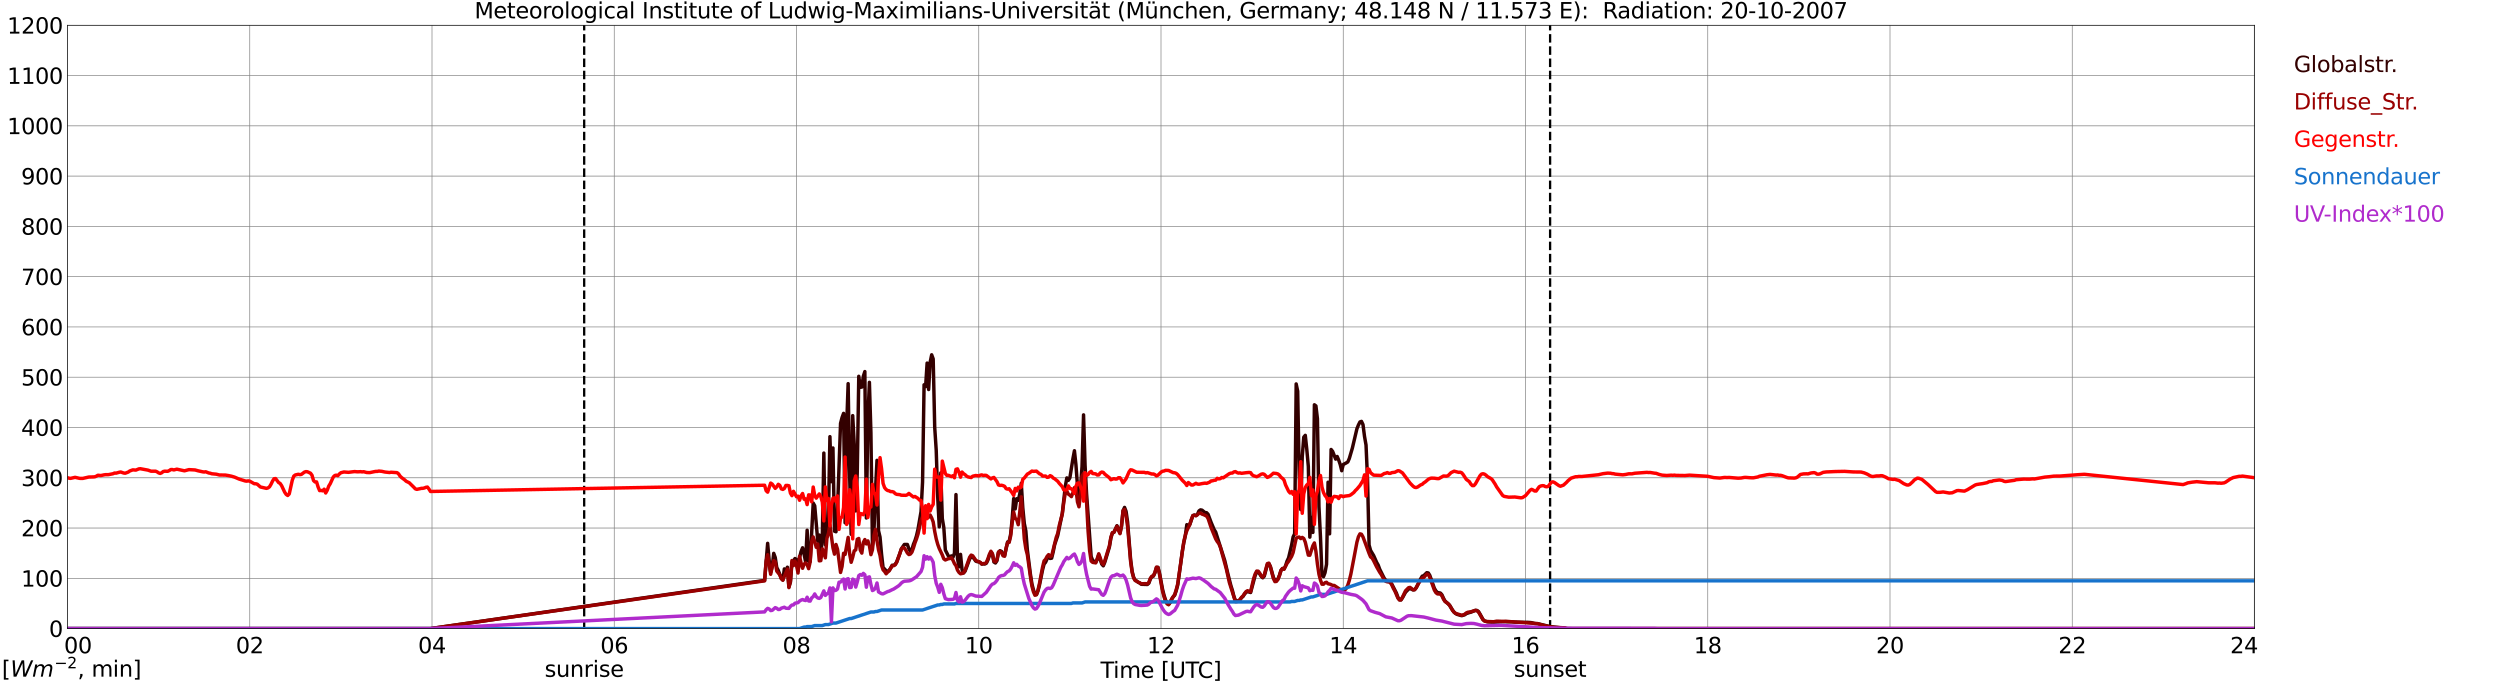 <?xml version="1.0" encoding="utf-8" standalone="no"?>
<!DOCTYPE svg PUBLIC "-//W3C//DTD SVG 1.1//EN"
  "http://www.w3.org/Graphics/SVG/1.1/DTD/svg11.dtd">
<svg xmlns:xlink="http://www.w3.org/1999/xlink" width="1085.4pt" height="296.64pt" viewBox="0 0 1085.4 296.64" xmlns="http://www.w3.org/2000/svg" version="1.1">
 <defs>
  <style type="text/css">*{stroke-linejoin: round; stroke-linecap: butt}</style>
 </defs>
 <g id="figure_1">
  <g id="patch_1">
   <path d="M 0 296.64 
L 1085.4 296.64 
L 1085.4 0 
L 0 0 
z
" style="fill: #ffffff"/>
  </g>
  <g id="axes_1">
   <g id="patch_2">
    <path d="M 29.306 272.909 
L 978.814 272.909 
L 978.814 10.976 
L 29.306 10.976 
z
" style="fill: #ffffff"/>
   </g>
   <g id="patch_3">
    <path d="M 978.814 272.909 
L 978.814 272.909 
L 978.814 10.976 
L 978.814 10.976 
z
" clip-path="url(#pff68e6eadc)" style="fill: #d3d3d3; opacity: 0.25; stroke: #d3d3d3; stroke-linejoin: miter"/>
   </g>
   <g id="matplotlib.axis_1">
    <g id="xtick_1">
     <g id="line2d_1">
      <path d="M 29.306 272.909 
L 29.306 10.976 
" clip-path="url(#pff68e6eadc)" style="fill: none; stroke: #808080; stroke-width: 0.3; stroke-linecap: square"/>
     </g>
     <g id="line2d_2"/>
     <g id="text_1">
      <!--    00 -->
      <g transform="translate(18.733 283.627) scale(0.095 -0.095)">
       <defs>
        <path id="DejaVuSans-20" transform="scale(0.016)"/>
        <path id="DejaVuSans-30" d="M 2034 4250 
Q 1547 4250 1301 3770 
Q 1056 3291 1056 2328 
Q 1056 1369 1301 889 
Q 1547 409 2034 409 
Q 2525 409 2770 889 
Q 3016 1369 3016 2328 
Q 3016 3291 2770 3770 
Q 2525 4250 2034 4250 
z
M 2034 4750 
Q 2819 4750 3233 4129 
Q 3647 3509 3647 2328 
Q 3647 1150 3233 529 
Q 2819 -91 2034 -91 
Q 1250 -91 836 529 
Q 422 1150 422 2328 
Q 422 3509 836 4129 
Q 1250 4750 2034 4750 
z
" transform="scale(0.016)"/>
       </defs>
       <use xlink:href="#DejaVuSans-20"/>
       <use xlink:href="#DejaVuSans-20" transform="translate(31.787 0)"/>
       <use xlink:href="#DejaVuSans-20" transform="translate(63.574 0)"/>
       <use xlink:href="#DejaVuSans-30" transform="translate(95.361 0)"/>
       <use xlink:href="#DejaVuSans-30" transform="translate(158.984 0)"/>
      </g>
     </g>
    </g>
    <g id="xtick_2">
     <g id="line2d_3">
      <path d="M 108.431 272.909 
L 108.431 10.976 
" clip-path="url(#pff68e6eadc)" style="fill: none; stroke: #808080; stroke-width: 0.3; stroke-linecap: square"/>
     </g>
     <g id="line2d_4"/>
     <g id="text_2">
      <!-- 02 -->
      <g transform="translate(102.387 283.627) scale(0.095 -0.095)">
       <defs>
        <path id="DejaVuSans-32" d="M 1228 531 
L 3431 531 
L 3431 0 
L 469 0 
L 469 531 
Q 828 903 1448 1529 
Q 2069 2156 2228 2338 
Q 2531 2678 2651 2914 
Q 2772 3150 2772 3378 
Q 2772 3750 2511 3984 
Q 2250 4219 1831 4219 
Q 1534 4219 1204 4116 
Q 875 4013 500 3803 
L 500 4441 
Q 881 4594 1212 4672 
Q 1544 4750 1819 4750 
Q 2544 4750 2975 4387 
Q 3406 4025 3406 3419 
Q 3406 3131 3298 2873 
Q 3191 2616 2906 2266 
Q 2828 2175 2409 1742 
Q 1991 1309 1228 531 
z
" transform="scale(0.016)"/>
       </defs>
       <use xlink:href="#DejaVuSans-30"/>
       <use xlink:href="#DejaVuSans-32" transform="translate(63.623 0)"/>
      </g>
     </g>
    </g>
    <g id="xtick_3">
     <g id="line2d_5">
      <path d="M 187.557 272.909 
L 187.557 10.976 
" clip-path="url(#pff68e6eadc)" style="fill: none; stroke: #808080; stroke-width: 0.3; stroke-linecap: square"/>
     </g>
     <g id="line2d_6"/>
     <g id="text_3">
      <!-- 04 -->
      <g transform="translate(181.513 283.627) scale(0.095 -0.095)">
       <defs>
        <path id="DejaVuSans-34" d="M 2419 4116 
L 825 1625 
L 2419 1625 
L 2419 4116 
z
M 2253 4666 
L 3047 4666 
L 3047 1625 
L 3713 1625 
L 3713 1100 
L 3047 1100 
L 3047 0 
L 2419 0 
L 2419 1100 
L 313 1100 
L 313 1709 
L 2253 4666 
z
" transform="scale(0.016)"/>
       </defs>
       <use xlink:href="#DejaVuSans-30"/>
       <use xlink:href="#DejaVuSans-34" transform="translate(63.623 0)"/>
      </g>
     </g>
    </g>
    <g id="xtick_4">
     <g id="line2d_7">
      <path d="M 266.683 272.909 
L 266.683 10.976 
" clip-path="url(#pff68e6eadc)" style="fill: none; stroke: #808080; stroke-width: 0.3; stroke-linecap: square"/>
     </g>
     <g id="line2d_8"/>
     <g id="text_4">
      <!-- 06 -->
      <g transform="translate(260.638 283.627) scale(0.095 -0.095)">
       <defs>
        <path id="DejaVuSans-36" d="M 2113 2584 
Q 1688 2584 1439 2293 
Q 1191 2003 1191 1497 
Q 1191 994 1439 701 
Q 1688 409 2113 409 
Q 2538 409 2786 701 
Q 3034 994 3034 1497 
Q 3034 2003 2786 2293 
Q 2538 2584 2113 2584 
z
M 3366 4563 
L 3366 3988 
Q 3128 4100 2886 4159 
Q 2644 4219 2406 4219 
Q 1781 4219 1451 3797 
Q 1122 3375 1075 2522 
Q 1259 2794 1537 2939 
Q 1816 3084 2150 3084 
Q 2853 3084 3261 2657 
Q 3669 2231 3669 1497 
Q 3669 778 3244 343 
Q 2819 -91 2113 -91 
Q 1303 -91 875 529 
Q 447 1150 447 2328 
Q 447 3434 972 4092 
Q 1497 4750 2381 4750 
Q 2619 4750 2861 4703 
Q 3103 4656 3366 4563 
z
" transform="scale(0.016)"/>
       </defs>
       <use xlink:href="#DejaVuSans-30"/>
       <use xlink:href="#DejaVuSans-36" transform="translate(63.623 0)"/>
      </g>
     </g>
    </g>
    <g id="xtick_5">
     <g id="line2d_9">
      <path d="M 345.808 272.909 
L 345.808 10.976 
" clip-path="url(#pff68e6eadc)" style="fill: none; stroke: #808080; stroke-width: 0.3; stroke-linecap: square"/>
     </g>
     <g id="line2d_10"/>
     <g id="text_5">
      <!-- 08 -->
      <g transform="translate(339.764 283.627) scale(0.095 -0.095)">
       <defs>
        <path id="DejaVuSans-38" d="M 2034 2216 
Q 1584 2216 1326 1975 
Q 1069 1734 1069 1313 
Q 1069 891 1326 650 
Q 1584 409 2034 409 
Q 2484 409 2743 651 
Q 3003 894 3003 1313 
Q 3003 1734 2745 1975 
Q 2488 2216 2034 2216 
z
M 1403 2484 
Q 997 2584 770 2862 
Q 544 3141 544 3541 
Q 544 4100 942 4425 
Q 1341 4750 2034 4750 
Q 2731 4750 3128 4425 
Q 3525 4100 3525 3541 
Q 3525 3141 3298 2862 
Q 3072 2584 2669 2484 
Q 3125 2378 3379 2068 
Q 3634 1759 3634 1313 
Q 3634 634 3220 271 
Q 2806 -91 2034 -91 
Q 1263 -91 848 271 
Q 434 634 434 1313 
Q 434 1759 690 2068 
Q 947 2378 1403 2484 
z
M 1172 3481 
Q 1172 3119 1398 2916 
Q 1625 2713 2034 2713 
Q 2441 2713 2670 2916 
Q 2900 3119 2900 3481 
Q 2900 3844 2670 4047 
Q 2441 4250 2034 4250 
Q 1625 4250 1398 4047 
Q 1172 3844 1172 3481 
z
" transform="scale(0.016)"/>
       </defs>
       <use xlink:href="#DejaVuSans-30"/>
       <use xlink:href="#DejaVuSans-38" transform="translate(63.623 0)"/>
      </g>
     </g>
    </g>
    <g id="xtick_6">
     <g id="line2d_11">
      <path d="M 424.934 272.909 
L 424.934 10.976 
" clip-path="url(#pff68e6eadc)" style="fill: none; stroke: #808080; stroke-width: 0.3; stroke-linecap: square"/>
     </g>
     <g id="line2d_12"/>
     <g id="text_6">
      <!-- 10 -->
      <g transform="translate(418.89 283.627) scale(0.095 -0.095)">
       <defs>
        <path id="DejaVuSans-31" d="M 794 531 
L 1825 531 
L 1825 4091 
L 703 3866 
L 703 4441 
L 1819 4666 
L 2450 4666 
L 2450 531 
L 3481 531 
L 3481 0 
L 794 0 
L 794 531 
z
" transform="scale(0.016)"/>
       </defs>
       <use xlink:href="#DejaVuSans-31"/>
       <use xlink:href="#DejaVuSans-30" transform="translate(63.623 0)"/>
      </g>
     </g>
    </g>
    <g id="xtick_7">
     <g id="line2d_13">
      <path d="M 504.06 272.909 
L 504.06 10.976 
" clip-path="url(#pff68e6eadc)" style="fill: none; stroke: #808080; stroke-width: 0.3; stroke-linecap: square"/>
     </g>
     <g id="line2d_14"/>
     <g id="text_7">
      <!-- 12 -->
      <g transform="translate(498.015 283.627) scale(0.095 -0.095)">
       <use xlink:href="#DejaVuSans-31"/>
       <use xlink:href="#DejaVuSans-32" transform="translate(63.623 0)"/>
      </g>
     </g>
    </g>
    <g id="xtick_8">
     <g id="line2d_15">
      <path d="M 583.185 272.909 
L 583.185 10.976 
" clip-path="url(#pff68e6eadc)" style="fill: none; stroke: #808080; stroke-width: 0.3; stroke-linecap: square"/>
     </g>
     <g id="line2d_16"/>
     <g id="text_8">
      <!-- 14 -->
      <g transform="translate(577.141 283.627) scale(0.095 -0.095)">
       <use xlink:href="#DejaVuSans-31"/>
       <use xlink:href="#DejaVuSans-34" transform="translate(63.623 0)"/>
      </g>
     </g>
    </g>
    <g id="xtick_9">
     <g id="line2d_17">
      <path d="M 662.311 272.909 
L 662.311 10.976 
" clip-path="url(#pff68e6eadc)" style="fill: none; stroke: #808080; stroke-width: 0.3; stroke-linecap: square"/>
     </g>
     <g id="line2d_18"/>
     <g id="text_9">
      <!-- 16 -->
      <g transform="translate(656.267 283.627) scale(0.095 -0.095)">
       <use xlink:href="#DejaVuSans-31"/>
       <use xlink:href="#DejaVuSans-36" transform="translate(63.623 0)"/>
      </g>
     </g>
    </g>
    <g id="xtick_10">
     <g id="line2d_19">
      <path d="M 741.437 272.909 
L 741.437 10.976 
" clip-path="url(#pff68e6eadc)" style="fill: none; stroke: #808080; stroke-width: 0.3; stroke-linecap: square"/>
     </g>
     <g id="line2d_20"/>
     <g id="text_10">
      <!-- 18 -->
      <g transform="translate(735.392 283.627) scale(0.095 -0.095)">
       <use xlink:href="#DejaVuSans-31"/>
       <use xlink:href="#DejaVuSans-38" transform="translate(63.623 0)"/>
      </g>
     </g>
    </g>
    <g id="xtick_11">
     <g id="line2d_21">
      <path d="M 820.562 272.909 
L 820.562 10.976 
" clip-path="url(#pff68e6eadc)" style="fill: none; stroke: #808080; stroke-width: 0.3; stroke-linecap: square"/>
     </g>
     <g id="line2d_22"/>
     <g id="text_11">
      <!-- 20 -->
      <g transform="translate(814.518 283.627) scale(0.095 -0.095)">
       <use xlink:href="#DejaVuSans-32"/>
       <use xlink:href="#DejaVuSans-30" transform="translate(63.623 0)"/>
      </g>
     </g>
    </g>
    <g id="xtick_12">
     <g id="line2d_23">
      <path d="M 899.688 272.909 
L 899.688 10.976 
" clip-path="url(#pff68e6eadc)" style="fill: none; stroke: #808080; stroke-width: 0.3; stroke-linecap: square"/>
     </g>
     <g id="line2d_24"/>
     <g id="text_12">
      <!-- 22 -->
      <g transform="translate(893.644 283.627) scale(0.095 -0.095)">
       <use xlink:href="#DejaVuSans-32"/>
       <use xlink:href="#DejaVuSans-32" transform="translate(63.623 0)"/>
      </g>
     </g>
    </g>
    <g id="xtick_13">
     <g id="line2d_25">
      <path d="M 978.814 272.909 
L 978.814 10.976 
" clip-path="url(#pff68e6eadc)" style="fill: none; stroke: #808080; stroke-width: 0.3; stroke-linecap: square"/>
     </g>
     <g id="line2d_26"/>
     <g id="text_13">
      <!-- 24    -->
      <g transform="translate(968.241 283.627) scale(0.095 -0.095)">
       <use xlink:href="#DejaVuSans-32"/>
       <use xlink:href="#DejaVuSans-34" transform="translate(63.623 0)"/>
       <use xlink:href="#DejaVuSans-20" transform="translate(127.246 0)"/>
       <use xlink:href="#DejaVuSans-20" transform="translate(159.033 0)"/>
       <use xlink:href="#DejaVuSans-20" transform="translate(190.82 0)"/>
      </g>
     </g>
    </g>
    <g id="text_14">
     <!-- Time [UTC] -->
     <g transform="translate(477.806 294.322) scale(0.095 -0.095)">
      <defs>
       <path id="DejaVuSans-54" d="M -19 4666 
L 3928 4666 
L 3928 4134 
L 2272 4134 
L 2272 0 
L 1638 0 
L 1638 4134 
L -19 4134 
L -19 4666 
z
" transform="scale(0.016)"/>
       <path id="DejaVuSans-69" d="M 603 3500 
L 1178 3500 
L 1178 0 
L 603 0 
L 603 3500 
z
M 603 4863 
L 1178 4863 
L 1178 4134 
L 603 4134 
L 603 4863 
z
" transform="scale(0.016)"/>
       <path id="DejaVuSans-6d" d="M 3328 2828 
Q 3544 3216 3844 3400 
Q 4144 3584 4550 3584 
Q 5097 3584 5394 3201 
Q 5691 2819 5691 2113 
L 5691 0 
L 5113 0 
L 5113 2094 
Q 5113 2597 4934 2840 
Q 4756 3084 4391 3084 
Q 3944 3084 3684 2787 
Q 3425 2491 3425 1978 
L 3425 0 
L 2847 0 
L 2847 2094 
Q 2847 2600 2669 2842 
Q 2491 3084 2119 3084 
Q 1678 3084 1418 2786 
Q 1159 2488 1159 1978 
L 1159 0 
L 581 0 
L 581 3500 
L 1159 3500 
L 1159 2956 
Q 1356 3278 1631 3431 
Q 1906 3584 2284 3584 
Q 2666 3584 2933 3390 
Q 3200 3197 3328 2828 
z
" transform="scale(0.016)"/>
       <path id="DejaVuSans-65" d="M 3597 1894 
L 3597 1613 
L 953 1613 
Q 991 1019 1311 708 
Q 1631 397 2203 397 
Q 2534 397 2845 478 
Q 3156 559 3463 722 
L 3463 178 
Q 3153 47 2828 -22 
Q 2503 -91 2169 -91 
Q 1331 -91 842 396 
Q 353 884 353 1716 
Q 353 2575 817 3079 
Q 1281 3584 2069 3584 
Q 2775 3584 3186 3129 
Q 3597 2675 3597 1894 
z
M 3022 2063 
Q 3016 2534 2758 2815 
Q 2500 3097 2075 3097 
Q 1594 3097 1305 2825 
Q 1016 2553 972 2059 
L 3022 2063 
z
" transform="scale(0.016)"/>
       <path id="DejaVuSans-5b" d="M 550 4863 
L 1875 4863 
L 1875 4416 
L 1125 4416 
L 1125 -397 
L 1875 -397 
L 1875 -844 
L 550 -844 
L 550 4863 
z
" transform="scale(0.016)"/>
       <path id="DejaVuSans-55" d="M 556 4666 
L 1191 4666 
L 1191 1831 
Q 1191 1081 1462 751 
Q 1734 422 2344 422 
Q 2950 422 3222 751 
Q 3494 1081 3494 1831 
L 3494 4666 
L 4128 4666 
L 4128 1753 
Q 4128 841 3676 375 
Q 3225 -91 2344 -91 
Q 1459 -91 1007 375 
Q 556 841 556 1753 
L 556 4666 
z
" transform="scale(0.016)"/>
       <path id="DejaVuSans-43" d="M 4122 4306 
L 4122 3641 
Q 3803 3938 3442 4084 
Q 3081 4231 2675 4231 
Q 1875 4231 1450 3742 
Q 1025 3253 1025 2328 
Q 1025 1406 1450 917 
Q 1875 428 2675 428 
Q 3081 428 3442 575 
Q 3803 722 4122 1019 
L 4122 359 
Q 3791 134 3420 21 
Q 3050 -91 2638 -91 
Q 1578 -91 968 557 
Q 359 1206 359 2328 
Q 359 3453 968 4101 
Q 1578 4750 2638 4750 
Q 3056 4750 3426 4639 
Q 3797 4528 4122 4306 
z
" transform="scale(0.016)"/>
       <path id="DejaVuSans-5d" d="M 1947 4863 
L 1947 -844 
L 622 -844 
L 622 -397 
L 1369 -397 
L 1369 4416 
L 622 4416 
L 622 4863 
L 1947 4863 
z
" transform="scale(0.016)"/>
      </defs>
      <use xlink:href="#DejaVuSans-54"/>
      <use xlink:href="#DejaVuSans-69" transform="translate(57.959 0)"/>
      <use xlink:href="#DejaVuSans-6d" transform="translate(85.742 0)"/>
      <use xlink:href="#DejaVuSans-65" transform="translate(183.154 0)"/>
      <use xlink:href="#DejaVuSans-20" transform="translate(244.678 0)"/>
      <use xlink:href="#DejaVuSans-5b" transform="translate(276.465 0)"/>
      <use xlink:href="#DejaVuSans-55" transform="translate(315.479 0)"/>
      <use xlink:href="#DejaVuSans-54" transform="translate(388.672 0)"/>
      <use xlink:href="#DejaVuSans-43" transform="translate(443.881 0)"/>
      <use xlink:href="#DejaVuSans-5d" transform="translate(513.705 0)"/>
     </g>
    </g>
   </g>
   <g id="matplotlib.axis_2">
    <g id="ytick_1">
     <g id="line2d_27">
      <path d="M 29.306 272.909 
L 978.814 272.909 
" clip-path="url(#pff68e6eadc)" style="fill: none; stroke: #808080; stroke-width: 0.3; stroke-linecap: square"/>
     </g>
     <g id="line2d_28"/>
     <g id="text_15">
      <!-- 0 -->
      <g transform="translate(21.261 276.518) scale(0.095 -0.095)">
       <use xlink:href="#DejaVuSans-30"/>
      </g>
     </g>
    </g>
    <g id="ytick_2">
     <g id="line2d_29">
      <path d="M 29.306 251.081 
L 978.814 251.081 
" clip-path="url(#pff68e6eadc)" style="fill: none; stroke: #808080; stroke-width: 0.3; stroke-linecap: square"/>
     </g>
     <g id="line2d_30"/>
     <g id="text_16">
      <!-- 100 -->
      <g transform="translate(9.173 254.69) scale(0.095 -0.095)">
       <use xlink:href="#DejaVuSans-31"/>
       <use xlink:href="#DejaVuSans-30" transform="translate(63.623 0)"/>
       <use xlink:href="#DejaVuSans-30" transform="translate(127.246 0)"/>
      </g>
     </g>
    </g>
    <g id="ytick_3">
     <g id="line2d_31">
      <path d="M 29.306 229.253 
L 978.814 229.253 
" clip-path="url(#pff68e6eadc)" style="fill: none; stroke: #808080; stroke-width: 0.3; stroke-linecap: square"/>
     </g>
     <g id="line2d_32"/>
     <g id="text_17">
      <!-- 200 -->
      <g transform="translate(9.173 232.863) scale(0.095 -0.095)">
       <use xlink:href="#DejaVuSans-32"/>
       <use xlink:href="#DejaVuSans-30" transform="translate(63.623 0)"/>
       <use xlink:href="#DejaVuSans-30" transform="translate(127.246 0)"/>
      </g>
     </g>
    </g>
    <g id="ytick_4">
     <g id="line2d_33">
      <path d="M 29.306 207.426 
L 978.814 207.426 
" clip-path="url(#pff68e6eadc)" style="fill: none; stroke: #808080; stroke-width: 0.3; stroke-linecap: square"/>
     </g>
     <g id="line2d_34"/>
     <g id="text_18">
      <!-- 300 -->
      <g transform="translate(9.173 211.035) scale(0.095 -0.095)">
       <defs>
        <path id="DejaVuSans-33" d="M 2597 2516 
Q 3050 2419 3304 2112 
Q 3559 1806 3559 1356 
Q 3559 666 3084 287 
Q 2609 -91 1734 -91 
Q 1441 -91 1130 -33 
Q 819 25 488 141 
L 488 750 
Q 750 597 1062 519 
Q 1375 441 1716 441 
Q 2309 441 2620 675 
Q 2931 909 2931 1356 
Q 2931 1769 2642 2001 
Q 2353 2234 1838 2234 
L 1294 2234 
L 1294 2753 
L 1863 2753 
Q 2328 2753 2575 2939 
Q 2822 3125 2822 3475 
Q 2822 3834 2567 4026 
Q 2313 4219 1838 4219 
Q 1578 4219 1281 4162 
Q 984 4106 628 3988 
L 628 4550 
Q 988 4650 1302 4700 
Q 1616 4750 1894 4750 
Q 2613 4750 3031 4423 
Q 3450 4097 3450 3541 
Q 3450 3153 3228 2886 
Q 3006 2619 2597 2516 
z
" transform="scale(0.016)"/>
       </defs>
       <use xlink:href="#DejaVuSans-33"/>
       <use xlink:href="#DejaVuSans-30" transform="translate(63.623 0)"/>
       <use xlink:href="#DejaVuSans-30" transform="translate(127.246 0)"/>
      </g>
     </g>
    </g>
    <g id="ytick_5">
     <g id="line2d_35">
      <path d="M 29.306 185.598 
L 978.814 185.598 
" clip-path="url(#pff68e6eadc)" style="fill: none; stroke: #808080; stroke-width: 0.3; stroke-linecap: square"/>
     </g>
     <g id="line2d_36"/>
     <g id="text_19">
      <!-- 400 -->
      <g transform="translate(9.173 189.207) scale(0.095 -0.095)">
       <use xlink:href="#DejaVuSans-34"/>
       <use xlink:href="#DejaVuSans-30" transform="translate(63.623 0)"/>
       <use xlink:href="#DejaVuSans-30" transform="translate(127.246 0)"/>
      </g>
     </g>
    </g>
    <g id="ytick_6">
     <g id="line2d_37">
      <path d="M 29.306 163.77 
L 978.814 163.77 
" clip-path="url(#pff68e6eadc)" style="fill: none; stroke: #808080; stroke-width: 0.3; stroke-linecap: square"/>
     </g>
     <g id="line2d_38"/>
     <g id="text_20">
      <!-- 500 -->
      <g transform="translate(9.173 167.379) scale(0.095 -0.095)">
       <defs>
        <path id="DejaVuSans-35" d="M 691 4666 
L 3169 4666 
L 3169 4134 
L 1269 4134 
L 1269 2991 
Q 1406 3038 1543 3061 
Q 1681 3084 1819 3084 
Q 2600 3084 3056 2656 
Q 3513 2228 3513 1497 
Q 3513 744 3044 326 
Q 2575 -91 1722 -91 
Q 1428 -91 1123 -41 
Q 819 9 494 109 
L 494 744 
Q 775 591 1075 516 
Q 1375 441 1709 441 
Q 2250 441 2565 725 
Q 2881 1009 2881 1497 
Q 2881 1984 2565 2268 
Q 2250 2553 1709 2553 
Q 1456 2553 1204 2497 
Q 953 2441 691 2322 
L 691 4666 
z
" transform="scale(0.016)"/>
       </defs>
       <use xlink:href="#DejaVuSans-35"/>
       <use xlink:href="#DejaVuSans-30" transform="translate(63.623 0)"/>
       <use xlink:href="#DejaVuSans-30" transform="translate(127.246 0)"/>
      </g>
     </g>
    </g>
    <g id="ytick_7">
     <g id="line2d_39">
      <path d="M 29.306 141.942 
L 978.814 141.942 
" clip-path="url(#pff68e6eadc)" style="fill: none; stroke: #808080; stroke-width: 0.3; stroke-linecap: square"/>
     </g>
     <g id="line2d_40"/>
     <g id="text_21">
      <!-- 600 -->
      <g transform="translate(9.173 145.551) scale(0.095 -0.095)">
       <use xlink:href="#DejaVuSans-36"/>
       <use xlink:href="#DejaVuSans-30" transform="translate(63.623 0)"/>
       <use xlink:href="#DejaVuSans-30" transform="translate(127.246 0)"/>
      </g>
     </g>
    </g>
    <g id="ytick_8">
     <g id="line2d_41">
      <path d="M 29.306 120.114 
L 978.814 120.114 
" clip-path="url(#pff68e6eadc)" style="fill: none; stroke: #808080; stroke-width: 0.3; stroke-linecap: square"/>
     </g>
     <g id="line2d_42"/>
     <g id="text_22">
      <!-- 700 -->
      <g transform="translate(9.173 123.724) scale(0.095 -0.095)">
       <defs>
        <path id="DejaVuSans-37" d="M 525 4666 
L 3525 4666 
L 3525 4397 
L 1831 0 
L 1172 0 
L 2766 4134 
L 525 4134 
L 525 4666 
z
" transform="scale(0.016)"/>
       </defs>
       <use xlink:href="#DejaVuSans-37"/>
       <use xlink:href="#DejaVuSans-30" transform="translate(63.623 0)"/>
       <use xlink:href="#DejaVuSans-30" transform="translate(127.246 0)"/>
      </g>
     </g>
    </g>
    <g id="ytick_9">
     <g id="line2d_43">
      <path d="M 29.306 98.287 
L 978.814 98.287 
" clip-path="url(#pff68e6eadc)" style="fill: none; stroke: #808080; stroke-width: 0.3; stroke-linecap: square"/>
     </g>
     <g id="line2d_44"/>
     <g id="text_23">
      <!-- 800 -->
      <g transform="translate(9.173 101.896) scale(0.095 -0.095)">
       <use xlink:href="#DejaVuSans-38"/>
       <use xlink:href="#DejaVuSans-30" transform="translate(63.623 0)"/>
       <use xlink:href="#DejaVuSans-30" transform="translate(127.246 0)"/>
      </g>
     </g>
    </g>
    <g id="ytick_10">
     <g id="line2d_45">
      <path d="M 29.306 76.459 
L 978.814 76.459 
" clip-path="url(#pff68e6eadc)" style="fill: none; stroke: #808080; stroke-width: 0.3; stroke-linecap: square"/>
     </g>
     <g id="line2d_46"/>
     <g id="text_24">
      <!-- 900 -->
      <g transform="translate(9.173 80.068) scale(0.095 -0.095)">
       <defs>
        <path id="DejaVuSans-39" d="M 703 97 
L 703 672 
Q 941 559 1184 500 
Q 1428 441 1663 441 
Q 2288 441 2617 861 
Q 2947 1281 2994 2138 
Q 2813 1869 2534 1725 
Q 2256 1581 1919 1581 
Q 1219 1581 811 2004 
Q 403 2428 403 3163 
Q 403 3881 828 4315 
Q 1253 4750 1959 4750 
Q 2769 4750 3195 4129 
Q 3622 3509 3622 2328 
Q 3622 1225 3098 567 
Q 2575 -91 1691 -91 
Q 1453 -91 1209 -44 
Q 966 3 703 97 
z
M 1959 2075 
Q 2384 2075 2632 2365 
Q 2881 2656 2881 3163 
Q 2881 3666 2632 3958 
Q 2384 4250 1959 4250 
Q 1534 4250 1286 3958 
Q 1038 3666 1038 3163 
Q 1038 2656 1286 2365 
Q 1534 2075 1959 2075 
z
" transform="scale(0.016)"/>
       </defs>
       <use xlink:href="#DejaVuSans-39"/>
       <use xlink:href="#DejaVuSans-30" transform="translate(63.623 0)"/>
       <use xlink:href="#DejaVuSans-30" transform="translate(127.246 0)"/>
      </g>
     </g>
    </g>
    <g id="ytick_11">
     <g id="line2d_47">
      <path d="M 29.306 54.631 
L 978.814 54.631 
" clip-path="url(#pff68e6eadc)" style="fill: none; stroke: #808080; stroke-width: 0.3; stroke-linecap: square"/>
     </g>
     <g id="line2d_48"/>
     <g id="text_25">
      <!-- 1000 -->
      <g transform="translate(3.128 58.24) scale(0.095 -0.095)">
       <use xlink:href="#DejaVuSans-31"/>
       <use xlink:href="#DejaVuSans-30" transform="translate(63.623 0)"/>
       <use xlink:href="#DejaVuSans-30" transform="translate(127.246 0)"/>
       <use xlink:href="#DejaVuSans-30" transform="translate(190.869 0)"/>
      </g>
     </g>
    </g>
    <g id="ytick_12">
     <g id="line2d_49">
      <path d="M 29.306 32.803 
L 978.814 32.803 
" clip-path="url(#pff68e6eadc)" style="fill: none; stroke: #808080; stroke-width: 0.3; stroke-linecap: square"/>
     </g>
     <g id="line2d_50"/>
     <g id="text_26">
      <!-- 1100 -->
      <g transform="translate(3.128 36.413) scale(0.095 -0.095)">
       <use xlink:href="#DejaVuSans-31"/>
       <use xlink:href="#DejaVuSans-31" transform="translate(63.623 0)"/>
       <use xlink:href="#DejaVuSans-30" transform="translate(127.246 0)"/>
       <use xlink:href="#DejaVuSans-30" transform="translate(190.869 0)"/>
      </g>
     </g>
    </g>
    <g id="ytick_13">
     <g id="line2d_51">
      <path d="M 29.306 10.976 
L 978.814 10.976 
" clip-path="url(#pff68e6eadc)" style="fill: none; stroke: #808080; stroke-width: 0.3; stroke-linecap: square"/>
     </g>
     <g id="line2d_52"/>
     <g id="text_27">
      <!-- 1200 -->
      <g transform="translate(3.128 14.585) scale(0.095 -0.095)">
       <use xlink:href="#DejaVuSans-31"/>
       <use xlink:href="#DejaVuSans-32" transform="translate(63.623 0)"/>
       <use xlink:href="#DejaVuSans-30" transform="translate(127.246 0)"/>
       <use xlink:href="#DejaVuSans-30" transform="translate(190.869 0)"/>
      </g>
     </g>
    </g>
   </g>
   <g id="line2d_53">
    <path d="M 253.627 272.909 
L 253.627 10.976 
" clip-path="url(#pff68e6eadc)" style="fill: none; stroke-dasharray: 3.7,1.6; stroke-dashoffset: 0; stroke: #000000"/>
   </g>
   <g id="line2d_54">
    <path d="M 672.993 272.909 
L 672.993 10.976 
" clip-path="url(#pff68e6eadc)" style="fill: none; stroke-dasharray: 3.7,1.6; stroke-dashoffset: 0; stroke: #000000"/>
   </g>
   <g id="line2d_55">
    <path d="M 29.306 272.909 
L 186.898 272.909 
L 331.961 251.998 
L 333.28 235.902 
L 333.94 243.315 
L 334.599 248.475 
L 335.258 245.978 
L 335.918 240.244 
L 336.577 242.047 
L 337.236 246.386 
L 337.896 247.656 
L 339.215 251.138 
L 339.874 251.834 
L 340.533 247.001 
L 341.193 248.394 
L 341.852 246.264 
L 342.512 254.783 
L 343.171 252.775 
L 343.83 244.216 
L 344.49 243.478 
L 345.149 242.496 
L 345.808 242.946 
L 346.468 247.739 
L 347.127 242.127 
L 347.787 239.466 
L 348.446 237.827 
L 349.105 240.612 
L 349.765 243.889 
L 350.424 230.209 
L 351.083 243.684 
L 351.743 243.725 
L 353.062 218.416 
L 353.721 219.603 
L 355.04 234.961 
L 355.699 232.298 
L 356.359 241.062 
L 357.018 233.2 
L 357.677 196.71 
L 358.337 236.559 
L 359.655 224.846 
L 360.315 189.586 
L 360.974 209.119 
L 361.634 194.499 
L 362.293 230.62 
L 362.952 230.866 
L 363.612 221.445 
L 364.93 183.81 
L 365.59 181.271 
L 366.249 179.471 
L 366.909 226.974 
L 367.568 185.449 
L 368.227 166.571 
L 368.887 206.786 
L 369.546 231.971 
L 370.206 180.453 
L 370.865 192.74 
L 371.524 221.814 
L 372.184 205.352 
L 372.843 163.375 
L 373.502 168.166 
L 374.162 168.044 
L 374.821 163.375 
L 375.481 161.327 
L 376.14 224.886 
L 376.799 181.723 
L 377.459 165.996 
L 378.118 187.907 
L 378.777 236.681 
L 379.437 230.703 
L 380.096 213.051 
L 380.756 199.864 
L 381.415 230.375 
L 382.074 233.2 
L 382.734 240.571 
L 383.393 246.427 
L 384.053 247.043 
L 384.712 247.82 
L 385.371 247.984 
L 386.031 247.615 
L 386.69 246.633 
L 387.349 245.404 
L 388.009 245.404 
L 388.668 244.993 
L 389.328 243.93 
L 390.646 240.407 
L 391.306 238.318 
L 392.624 236.395 
L 393.943 236.395 
L 394.603 238.238 
L 395.262 239.425 
L 395.921 238.565 
L 396.581 236.312 
L 397.24 234.715 
L 397.899 232.626 
L 398.559 229.801 
L 399.878 222.103 
L 400.537 209.283 
L 401.196 167.062 
L 401.856 167.88 
L 402.515 157.643 
L 403.175 169.109 
L 403.834 157.274 
L 404.493 154.039 
L 405.153 155.84 
L 405.812 185.53 
L 406.471 195.523 
L 407.131 216.163 
L 407.79 228.736 
L 408.45 205.31 
L 409.109 225.132 
L 409.768 229.063 
L 410.428 238.809 
L 411.746 241.39 
L 412.406 241.841 
L 413.065 241.35 
L 413.725 241.964 
L 414.384 240.202 
L 415.043 214.731 
L 415.703 242.455 
L 416.362 246.1 
L 417.022 240.693 
L 417.681 247.329 
L 418.34 248.763 
L 419 247.984 
L 420.978 242.701 
L 421.637 241.719 
L 422.297 241.883 
L 422.956 242.618 
L 423.615 243.603 
L 424.275 243.847 
L 424.934 243.93 
L 425.593 244.258 
L 426.253 244.913 
L 426.912 244.83 
L 427.572 244.871 
L 428.231 244.544 
L 428.89 243.192 
L 429.55 241.226 
L 430.209 239.835 
L 430.869 240.693 
L 431.528 244.011 
L 432.187 244.421 
L 432.847 243.439 
L 433.506 239.794 
L 434.165 239.098 
L 434.825 239.425 
L 435.484 240.94 
L 436.144 241.309 
L 437.462 235.289 
L 438.122 235.083 
L 438.781 231.929 
L 439.44 225.296 
L 440.1 216.451 
L 440.759 220.954 
L 441.419 216.532 
L 442.078 217.228 
L 442.737 214.485 
L 443.397 209.816 
L 444.056 220.463 
L 444.716 227.302 
L 445.375 230.497 
L 446.034 238.729 
L 447.353 249.213 
L 448.012 253.471 
L 448.672 256.051 
L 449.331 257.854 
L 449.991 258.14 
L 450.65 256.584 
L 451.309 254.004 
L 452.628 247.451 
L 453.287 244.913 
L 453.947 244.094 
L 454.606 242.618 
L 455.266 241.636 
L 455.925 242.455 
L 456.584 242.332 
L 457.244 239.669 
L 457.903 236.395 
L 459.222 232.503 
L 460.541 226.114 
L 461.2 222.921 
L 462.519 211.086 
L 463.178 207.482 
L 463.838 208.547 
L 464.497 207.441 
L 465.816 199.168 
L 466.475 195.687 
L 467.134 201.831 
L 467.794 210.881 
L 468.453 215.508 
L 469.113 211.741 
L 469.772 202.567 
L 470.431 180.126 
L 471.091 201.912 
L 471.75 214.443 
L 473.728 241.636 
L 474.388 243.273 
L 475.706 244.175 
L 476.366 242.865 
L 477.025 240.94 
L 478.344 244.913 
L 479.003 245.65 
L 479.663 244.094 
L 481.641 237.541 
L 482.3 233.649 
L 482.96 231.357 
L 483.619 231.111 
L 484.938 228.245 
L 486.256 231.399 
L 486.916 228.409 
L 487.575 221.775 
L 488.235 220.3 
L 488.894 222.02 
L 489.553 226.606 
L 490.872 242.987 
L 491.532 248.067 
L 492.191 250.647 
L 492.85 251.915 
L 493.51 252.284 
L 494.169 252.816 
L 494.828 253.144 
L 495.488 253.676 
L 498.125 253.757 
L 498.785 253.185 
L 499.444 251.382 
L 500.103 250.359 
L 500.763 250.114 
L 501.422 248.721 
L 502.082 246.427 
L 502.741 246.305 
L 503.4 248.763 
L 504.719 255.807 
L 505.379 258.426 
L 506.038 260.474 
L 506.697 261.827 
L 507.357 262.399 
L 508.016 261.622 
L 508.675 260.188 
L 509.335 259.122 
L 509.994 258.426 
L 510.654 256.503 
L 511.313 254.045 
L 512.632 244.544 
L 513.291 239.425 
L 513.95 235.658 
L 514.61 232.626 
L 515.269 227.795 
L 515.929 228.614 
L 516.588 227.671 
L 517.907 223.823 
L 518.566 223.576 
L 519.226 223.862 
L 519.885 223.29 
L 520.544 221.814 
L 521.204 221.365 
L 521.863 221.487 
L 523.182 222.552 
L 523.841 222.594 
L 524.501 223.29 
L 525.819 226.811 
L 527.138 229.923 
L 527.797 230.989 
L 531.094 241.35 
L 531.754 243.439 
L 533.073 249.049 
L 534.391 254.209 
L 535.051 256.298 
L 535.71 258.917 
L 536.369 260.72 
L 537.029 260.884 
L 537.688 260.842 
L 538.348 260.393 
L 539.007 259.491 
L 539.666 258.959 
L 540.326 257.935 
L 540.985 257.197 
L 541.644 256.83 
L 542.963 257.239 
L 544.941 249.867 
L 545.601 248.433 
L 546.26 248.311 
L 546.919 249.171 
L 547.579 250.236 
L 548.238 250.85 
L 548.898 250.153 
L 550.216 245.198 
L 550.876 244.707 
L 551.535 245.936 
L 552.854 250.647 
L 553.513 251.915 
L 554.173 252.037 
L 554.832 251.382 
L 555.491 249.745 
L 556.151 247.615 
L 556.81 246.838 
L 557.47 247.043 
L 558.129 245.65 
L 558.788 243.603 
L 559.448 242.21 
L 560.766 236.64 
L 561.426 233.119 
L 562.085 231.766 
L 562.745 166.693 
L 563.404 169.847 
L 564.063 206.212 
L 564.723 221.242 
L 565.382 198.267 
L 566.042 189.791 
L 566.701 189.012 
L 567.36 195.154 
L 568.02 202.486 
L 568.679 233.2 
L 569.338 224.641 
L 569.998 231.152 
L 570.657 175.743 
L 571.317 176.236 
L 571.976 181.804 
L 572.635 219.931 
L 573.295 233.158 
L 573.954 249.867 
L 574.613 250.359 
L 575.273 248.639 
L 575.932 244.993 
L 576.592 209.366 
L 577.251 231.766 
L 577.91 195.154 
L 578.57 195.975 
L 579.889 199.332 
L 580.548 198.186 
L 581.207 199.742 
L 581.867 201.667 
L 582.526 204.37 
L 583.185 201.667 
L 584.504 200.971 
L 585.164 200.561 
L 585.823 199.046 
L 587.142 194.541 
L 589.12 186.146 
L 589.779 184.506 
L 590.439 183.197 
L 591.098 182.95 
L 591.757 184.343 
L 592.417 189.463 
L 593.076 193.231 
L 593.736 208.259 
L 594.395 236.598 
L 595.054 238.975 
L 596.373 241.187 
L 597.692 244.175 
L 598.351 245.323 
L 599.011 247.124 
L 600.329 249.787 
L 600.989 251.096 
L 601.648 251.956 
L 602.307 252.367 
L 602.967 252.489 
L 603.626 252.775 
L 604.286 253.635 
L 606.264 257.485 
L 606.923 259.328 
L 607.582 260.351 
L 608.242 260.474 
L 608.901 259.533 
L 610.22 257.116 
L 611.539 255.765 
L 612.198 255.519 
L 613.517 256.134 
L 614.176 256.01 
L 614.836 255.191 
L 616.814 251.26 
L 617.473 250.153 
L 618.133 249.95 
L 619.451 248.639 
L 620.111 248.763 
L 620.77 249.826 
L 622.089 253.593 
L 622.748 255.438 
L 623.408 256.542 
L 624.067 257.239 
L 625.386 257.485 
L 626.045 258.262 
L 626.705 259.738 
L 627.364 260.925 
L 629.342 262.726 
L 630.661 264.937 
L 631.32 265.797 
L 631.98 266.371 
L 632.639 266.74 
L 634.617 267.314 
L 635.936 266.904 
L 636.595 266.413 
L 637.914 265.961 
L 638.573 265.797 
L 640.552 264.979 
L 641.211 265.02 
L 641.87 265.47 
L 642.53 266.535 
L 643.848 268.951 
L 644.508 269.567 
L 645.827 269.975 
L 647.145 270.058 
L 648.464 270.097 
L 652.42 269.934 
L 656.377 269.975 
L 657.695 270.097 
L 661.652 270.18 
L 662.97 270.18 
L 664.289 270.261 
L 664.949 270.344 
L 666.267 270.671 
L 667.586 270.754 
L 672.861 272.023 
L 680.774 272.909 
L 978.154 272.909 
L 978.154 272.909 
" clip-path="url(#pff68e6eadc)" style="fill: none; stroke: #330000; stroke-width: 1.5; stroke-linecap: square"/>
   </g>
   <g id="line2d_56">
    <path d="M 29.306 272.909 
L 186.898 272.909 
L 331.961 252.179 
L 332.621 243.616 
L 333.28 240.846 
L 334.599 249.324 
L 335.258 245.967 
L 335.918 243.406 
L 336.577 243.867 
L 337.236 247.94 
L 338.555 249.577 
L 339.215 251.256 
L 339.874 251.884 
L 341.852 247.058 
L 342.512 255.117 
L 343.171 252.306 
L 343.83 243.365 
L 344.49 245.548 
L 345.149 243.574 
L 345.808 245.421 
L 346.468 248.778 
L 347.127 241.516 
L 347.787 244.371 
L 348.446 246.722 
L 349.105 244.875 
L 349.765 244.413 
L 350.424 245.212 
L 351.083 246.89 
L 351.743 243.952 
L 352.402 235.136 
L 353.062 233.121 
L 353.721 235.136 
L 354.38 237.613 
L 355.04 236.186 
L 355.699 243.489 
L 356.359 243.406 
L 357.018 238.286 
L 358.337 242.188 
L 358.996 233.752 
L 359.655 231.652 
L 360.315 227.917 
L 361.634 237.823 
L 362.293 240.593 
L 362.952 236.395 
L 363.612 238.454 
L 364.93 248.527 
L 365.59 245.925 
L 366.249 240.215 
L 366.909 240.719 
L 368.227 233.331 
L 368.887 240.468 
L 369.546 244.12 
L 370.206 241.937 
L 370.865 239.167 
L 371.524 238.746 
L 372.184 234.13 
L 372.843 233.793 
L 373.502 238.831 
L 374.162 240.132 
L 374.821 235.513 
L 375.481 234.256 
L 376.14 236.144 
L 376.799 234.843 
L 377.459 236.985 
L 378.118 240.805 
L 378.777 238.705 
L 379.437 232.451 
L 380.096 229.847 
L 380.756 234.802 
L 381.415 238.746 
L 382.074 241.182 
L 382.734 245.421 
L 383.393 247.394 
L 384.053 248.108 
L 384.712 249.114 
L 385.371 248.401 
L 386.031 247.855 
L 387.349 245.631 
L 388.009 245.631 
L 388.668 245.212 
L 389.328 244.079 
L 391.306 238.495 
L 391.965 237.696 
L 392.624 237.908 
L 393.284 238.873 
L 393.943 240.091 
L 394.603 240.761 
L 395.262 240.551 
L 395.921 239.713 
L 396.581 237.908 
L 397.24 235.725 
L 397.899 234.003 
L 398.559 231.905 
L 399.878 225.903 
L 401.196 222.838 
L 402.515 224.643 
L 403.175 224.558 
L 403.834 223.593 
L 404.493 224.853 
L 405.153 226.616 
L 405.812 230.729 
L 406.471 233.962 
L 407.131 236.354 
L 407.79 238.159 
L 409.109 240.929 
L 409.768 242.651 
L 410.428 243.112 
L 411.746 242.566 
L 412.406 242.483 
L 413.065 242.147 
L 413.725 243.197 
L 414.384 244.707 
L 415.043 245.589 
L 415.703 247.519 
L 416.362 248.527 
L 417.022 249.114 
L 417.681 248.99 
L 418.34 248.695 
L 419 247.562 
L 420.978 241.937 
L 421.637 241.014 
L 422.297 241.265 
L 423.615 243.197 
L 424.275 243.657 
L 424.934 243.825 
L 425.593 244.162 
L 426.253 244.834 
L 426.912 244.666 
L 427.572 244.666 
L 428.231 244.203 
L 428.89 242.651 
L 429.55 240.678 
L 430.209 239.333 
L 430.869 240.342 
L 431.528 243.574 
L 432.187 243.867 
L 432.847 242.861 
L 433.506 239.669 
L 434.165 239.292 
L 434.825 240.006 
L 435.484 241.307 
L 436.144 241.475 
L 436.803 237.949 
L 437.462 235.557 
L 438.122 235.513 
L 438.781 232.744 
L 439.44 227.036 
L 440.1 222.334 
L 440.759 225.062 
L 441.419 225.567 
L 442.078 227.791 
L 442.737 222.251 
L 443.397 215.703 
L 444.716 233.92 
L 445.375 238.286 
L 446.034 240.846 
L 447.353 250.247 
L 448.012 254.488 
L 448.672 256.922 
L 449.331 258.433 
L 449.991 258.182 
L 450.65 256.208 
L 451.309 253.27 
L 452.628 246.261 
L 453.287 243.533 
L 453.947 242.819 
L 454.606 241.56 
L 455.266 240.805 
L 455.925 241.728 
L 456.584 241.35 
L 458.563 233.331 
L 459.222 231.569 
L 459.881 228.168 
L 461.2 223.174 
L 461.859 218.01 
L 462.519 213.939 
L 463.178 213.225 
L 463.838 214.526 
L 464.497 214.989 
L 465.156 215.617 
L 465.816 213.939 
L 466.475 211.715 
L 467.134 212.26 
L 467.794 217.927 
L 468.453 220.025 
L 469.113 214.485 
L 469.772 206.76 
L 470.431 205.544 
L 471.091 208.523 
L 471.75 218.304 
L 472.409 230.687 
L 473.069 239.124 
L 473.728 243.574 
L 474.388 244.162 
L 475.706 244.371 
L 476.366 242.566 
L 477.025 240.425 
L 477.685 242.23 
L 478.344 244.371 
L 479.003 245.085 
L 479.663 243.448 
L 480.981 239.124 
L 481.641 237.068 
L 482.3 233.248 
L 482.96 231.275 
L 483.619 231.106 
L 484.938 228.505 
L 485.597 230.268 
L 486.256 231.694 
L 486.916 228.295 
L 487.575 221.705 
L 488.235 221.201 
L 488.894 224.054 
L 489.553 228.588 
L 490.872 243.867 
L 491.532 248.569 
L 492.191 250.961 
L 492.85 252.052 
L 493.51 252.347 
L 494.169 252.766 
L 494.828 253.019 
L 495.488 253.438 
L 497.466 253.397 
L 498.125 253.521 
L 498.785 252.851 
L 499.444 251.046 
L 500.103 250.164 
L 500.763 249.955 
L 501.422 248.444 
L 502.082 246.218 
L 502.741 246.427 
L 503.4 249.324 
L 504.719 256.671 
L 505.379 259.105 
L 506.038 260.995 
L 506.697 262.17 
L 507.357 262.547 
L 508.016 261.624 
L 508.675 260.113 
L 509.994 258.182 
L 510.654 256.084 
L 511.313 253.521 
L 513.95 235.221 
L 514.61 232.407 
L 515.269 230.436 
L 516.588 227.623 
L 517.247 225.481 
L 517.907 223.888 
L 518.566 223.72 
L 519.226 223.888 
L 519.885 223.508 
L 520.544 222.797 
L 521.204 222.753 
L 521.863 223.216 
L 522.522 223.425 
L 523.841 224.054 
L 524.501 225.104 
L 525.819 229.092 
L 527.797 233.962 
L 528.457 235.094 
L 529.116 235.935 
L 529.776 237.404 
L 532.413 246.973 
L 533.732 252.893 
L 536.369 261.205 
L 537.029 261.161 
L 537.688 260.952 
L 538.348 260.323 
L 539.007 259.358 
L 539.666 258.727 
L 540.326 257.677 
L 540.985 256.839 
L 541.644 256.462 
L 542.304 256.796 
L 542.963 256.881 
L 544.282 251.173 
L 544.941 249.199 
L 545.601 247.94 
L 546.26 247.981 
L 546.919 248.863 
L 547.579 250.038 
L 548.238 250.542 
L 548.898 249.577 
L 550.216 244.707 
L 550.876 244.498 
L 551.535 246.05 
L 552.854 251.173 
L 553.513 252.515 
L 554.173 252.43 
L 554.832 251.55 
L 555.491 249.913 
L 556.151 247.687 
L 556.81 246.807 
L 557.47 247.141 
L 558.788 244.581 
L 559.448 243.743 
L 560.766 241.56 
L 561.426 239.879 
L 562.745 233.711 
L 563.404 233.289 
L 564.063 233.165 
L 564.723 233.835 
L 565.382 233.331 
L 566.042 233.793 
L 566.701 235.389 
L 568.02 241.014 
L 568.679 241.056 
L 569.998 236.941 
L 570.657 235.725 
L 571.317 239.377 
L 571.976 244.958 
L 572.635 249.324 
L 573.295 251.843 
L 573.954 253.648 
L 574.613 253.648 
L 575.273 252.976 
L 575.932 252.81 
L 576.592 253.48 
L 577.251 253.565 
L 577.91 253.816 
L 578.57 254.194 
L 579.229 254.152 
L 582.526 256.376 
L 583.185 256.418 
L 583.845 256.208 
L 584.504 255.412 
L 585.164 254.026 
L 585.823 251.969 
L 586.482 249.282 
L 587.801 242.398 
L 589.12 235.389 
L 589.779 233.038 
L 590.439 231.779 
L 591.098 231.947 
L 591.757 233.121 
L 594.395 240.259 
L 595.054 241.811 
L 595.714 242.274 
L 596.373 243.448 
L 597.692 246.135 
L 599.011 248.444 
L 599.67 249.409 
L 600.989 251.801 
L 601.648 252.389 
L 602.307 252.598 
L 602.967 252.598 
L 603.626 252.893 
L 604.286 253.984 
L 604.945 255.453 
L 605.604 256.63 
L 606.923 259.692 
L 607.582 260.491 
L 608.242 260.406 
L 608.901 259.273 
L 610.22 256.503 
L 611.539 255.158 
L 612.198 255.034 
L 613.517 256.04 
L 614.176 255.999 
L 614.836 255.202 
L 616.154 252.81 
L 617.473 250.92 
L 618.133 250.751 
L 619.451 249.241 
L 620.111 249.451 
L 620.77 250.668 
L 622.748 256.208 
L 623.408 257.3 
L 624.067 257.845 
L 625.386 257.931 
L 626.045 258.727 
L 626.705 260.155 
L 627.364 261.161 
L 628.683 262.043 
L 629.342 262.842 
L 630.661 265.025 
L 631.32 265.821 
L 631.98 266.326 
L 634.617 267.122 
L 635.276 266.954 
L 635.936 266.662 
L 636.595 266.116 
L 637.255 265.821 
L 638.573 265.612 
L 640.552 265.025 
L 641.211 265.149 
L 641.87 265.653 
L 643.848 269.054 
L 644.508 269.6 
L 645.167 269.809 
L 648.464 269.936 
L 649.783 269.683 
L 652.42 269.768 
L 653.739 269.726 
L 655.717 269.892 
L 665.608 270.606 
L 666.927 270.774 
L 667.586 270.774 
L 668.905 271.195 
L 670.224 271.529 
L 672.202 271.951 
L 674.839 272.37 
L 676.817 272.455 
L 679.455 272.579 
L 680.114 272.909 
L 978.154 272.909 
L 978.154 272.909 
" clip-path="url(#pff68e6eadc)" style="fill: none; stroke: #990000; stroke-width: 1.5; stroke-linecap: square"/>
   </g>
   <g id="line2d_57">
    <path d="M 29.306 207.402 
L 29.965 207.609 
L 30.625 207.69 
L 32.603 207.238 
L 34.581 207.687 
L 35.9 207.714 
L 38.537 207.113 
L 40.515 207.059 
L 41.175 206.998 
L 41.834 206.744 
L 42.493 206.332 
L 43.812 206.459 
L 45.131 206.173 
L 45.79 206.085 
L 47.109 206.068 
L 49.087 205.671 
L 49.747 205.363 
L 50.406 205.422 
L 51.725 205.046 
L 52.384 204.918 
L 53.703 205.369 
L 54.362 205.452 
L 55.681 204.957 
L 56.34 204.477 
L 57.659 203.999 
L 58.978 204.103 
L 60.297 203.566 
L 60.956 203.503 
L 64.253 204.114 
L 65.572 204.575 
L 67.55 204.568 
L 68.209 204.859 
L 68.869 205.31 
L 69.528 205.533 
L 70.187 205.273 
L 70.847 204.719 
L 71.506 204.573 
L 72.825 204.621 
L 73.484 204.309 
L 74.144 203.859 
L 74.803 203.854 
L 75.462 204.036 
L 76.781 203.695 
L 80.078 204.411 
L 81.397 204.062 
L 82.056 203.892 
L 84.694 204.04 
L 86.013 204.407 
L 87.991 204.841 
L 88.65 204.926 
L 89.309 204.817 
L 90.628 205.345 
L 91.288 205.457 
L 91.947 205.688 
L 93.925 205.88 
L 95.244 206.216 
L 97.881 206.262 
L 99.2 206.478 
L 100.519 206.755 
L 101.838 207.148 
L 103.816 207.993 
L 105.794 208.606 
L 106.453 208.816 
L 107.113 208.903 
L 107.772 208.777 
L 108.431 208.899 
L 109.75 209.65 
L 110.41 210.025 
L 111.069 210.032 
L 111.728 210.239 
L 113.047 211.424 
L 115.685 212.029 
L 116.344 211.83 
L 117.003 211.361 
L 117.663 210.265 
L 118.322 208.877 
L 118.982 207.847 
L 119.641 207.77 
L 120.96 209.508 
L 121.619 209.886 
L 122.278 210.87 
L 123.597 213.69 
L 124.257 214.657 
L 124.916 215.115 
L 125.575 214.443 
L 126.894 208.495 
L 127.553 206.701 
L 128.213 206.205 
L 129.532 205.913 
L 130.191 206.066 
L 130.85 205.967 
L 132.169 204.97 
L 132.829 204.756 
L 133.488 204.83 
L 134.807 205.444 
L 135.466 206.341 
L 136.125 208.65 
L 136.785 209.248 
L 137.444 209.231 
L 138.104 211.42 
L 138.763 212.998 
L 139.422 212.941 
L 140.082 213.092 
L 140.741 212.389 
L 141.4 214.031 
L 142.06 212.861 
L 142.719 211.069 
L 143.379 210.001 
L 144.697 207.094 
L 145.357 206.448 
L 146.016 206.293 
L 146.676 206.522 
L 147.335 205.78 
L 147.994 205.249 
L 149.313 204.911 
L 151.291 205.068 
L 153.269 204.819 
L 153.929 204.739 
L 155.247 204.85 
L 156.566 204.778 
L 157.226 204.876 
L 157.885 204.793 
L 159.204 205.142 
L 160.523 205.197 
L 162.501 204.776 
L 163.16 204.662 
L 163.819 204.666 
L 164.479 204.514 
L 165.798 204.642 
L 167.116 204.935 
L 169.094 205.158 
L 169.754 205.027 
L 172.391 205.206 
L 173.051 205.747 
L 173.71 206.731 
L 174.37 207.358 
L 175.688 208.331 
L 176.348 208.947 
L 177.666 209.582 
L 179.645 211.523 
L 180.304 212.228 
L 180.963 212.461 
L 182.282 212.182 
L 182.941 212.022 
L 183.601 212.003 
L 184.26 211.857 
L 184.92 211.571 
L 185.579 211.466 
L 186.238 212.328 
L 186.898 213.374 
L 331.961 210.671 
L 332.621 213.037 
L 333.28 213.666 
L 334.599 209.737 
L 335.258 210.167 
L 336.577 212.02 
L 337.236 211.363 
L 337.896 210.265 
L 338.555 210.722 
L 339.215 212.247 
L 339.874 212.479 
L 340.533 212.081 
L 341.193 210.77 
L 341.852 210.75 
L 342.512 210.905 
L 343.171 214.081 
L 343.83 215.185 
L 344.49 213.315 
L 345.808 215.665 
L 346.468 215.421 
L 347.127 217.191 
L 347.787 215.297 
L 348.446 214.262 
L 349.105 216.733 
L 349.765 216.574 
L 350.424 219.075 
L 351.083 214.843 
L 351.743 214.932 
L 352.402 217.872 
L 353.062 211.466 
L 353.721 215.172 
L 354.38 216.272 
L 355.699 214.445 
L 356.359 215.589 
L 357.018 217.999 
L 357.677 226.158 
L 358.337 211.392 
L 358.996 217.285 
L 359.655 216.427 
L 360.315 228.293 
L 360.974 219.215 
L 361.634 216.309 
L 362.293 216.15 
L 362.952 217.763 
L 363.612 215.327 
L 364.271 229.838 
L 364.93 224.811 
L 365.59 224.504 
L 366.249 220.3 
L 366.909 198.432 
L 367.568 227.679 
L 368.227 226.525 
L 368.887 212.655 
L 369.546 217.276 
L 370.206 233.948 
L 370.865 208.792 
L 371.524 206.662 
L 372.184 211.477 
L 372.843 227.708 
L 373.502 222.928 
L 374.162 223.126 
L 374.821 223.48 
L 375.481 222.094 
L 376.14 208.05 
L 376.799 224.654 
L 377.459 220.247 
L 378.118 220.116 
L 378.777 210.287 
L 379.437 214.037 
L 380.096 214.386 
L 380.756 219.256 
L 381.415 206.762 
L 382.074 198.703 
L 382.734 203.427 
L 383.393 209.861 
L 384.053 211.706 
L 384.712 212.516 
L 385.371 212.961 
L 386.031 213.107 
L 386.69 213.45 
L 387.349 213.433 
L 388.009 213.633 
L 388.668 214.321 
L 389.328 214.626 
L 390.646 214.757 
L 391.306 215 
L 393.284 215.048 
L 393.943 214.814 
L 394.603 214.227 
L 395.921 215.281 
L 396.581 215.764 
L 397.24 215.548 
L 398.559 216.384 
L 399.218 217.124 
L 399.878 217.287 
L 400.537 221.096 
L 401.196 231.438 
L 401.856 219.573 
L 402.515 225.165 
L 403.175 219.005 
L 403.834 221.854 
L 404.493 220.064 
L 405.153 218.986 
L 405.812 203.706 
L 406.471 207.089 
L 407.131 207.155 
L 407.79 207.083 
L 408.45 217.13 
L 409.109 200.198 
L 410.428 205.59 
L 411.087 206.419 
L 411.746 206.358 
L 413.065 206.917 
L 413.725 206.533 
L 414.384 207.436 
L 415.043 203.774 
L 415.703 203.564 
L 416.362 205.092 
L 417.022 207.168 
L 417.681 204.95 
L 418.34 205.651 
L 419 206.087 
L 419.659 206.725 
L 420.318 207.068 
L 421.637 207.336 
L 422.297 206.753 
L 423.615 206.448 
L 424.934 206.605 
L 425.593 206.314 
L 426.253 206.173 
L 426.912 206.441 
L 427.572 206.341 
L 428.231 206.402 
L 430.209 207.925 
L 430.869 207.484 
L 431.528 207.288 
L 432.847 209.113 
L 433.506 210.547 
L 434.165 210.754 
L 434.825 210.673 
L 435.484 210.844 
L 436.144 211.13 
L 436.803 212.142 
L 437.462 212.376 
L 438.122 212.193 
L 439.44 213.959 
L 440.1 215.085 
L 440.759 212.062 
L 441.419 213.127 
L 442.078 211.523 
L 442.737 211.872 
L 443.397 211.42 
L 444.056 208.069 
L 444.716 207.526 
L 446.034 205.828 
L 446.694 205.483 
L 448.012 204.518 
L 448.672 204.647 
L 449.991 204.546 
L 451.309 205.699 
L 451.969 205.959 
L 452.628 206.683 
L 453.947 206.675 
L 454.606 207.24 
L 455.266 207.166 
L 455.925 206.513 
L 456.584 206.819 
L 457.244 207.515 
L 457.903 207.884 
L 459.222 208.951 
L 459.881 209.84 
L 461.2 211.293 
L 461.859 212.697 
L 462.519 212.758 
L 463.178 212.557 
L 463.838 210.962 
L 464.497 212.04 
L 465.156 212.221 
L 465.816 212.872 
L 466.475 214.227 
L 467.134 211.084 
L 467.794 209.768 
L 468.453 209.637 
L 469.113 211.357 
L 469.772 212.719 
L 470.431 217.569 
L 471.091 205.23 
L 471.75 206.411 
L 472.409 206.022 
L 473.069 205.123 
L 473.728 204.658 
L 474.388 205.588 
L 475.706 205.73 
L 476.366 206.223 
L 477.025 206.184 
L 477.685 205.319 
L 478.344 204.95 
L 479.003 205.088 
L 479.663 205.858 
L 481.641 207.406 
L 482.3 208.277 
L 483.619 207.799 
L 484.278 207.997 
L 484.938 207.956 
L 485.597 207.399 
L 486.256 207.404 
L 486.916 208.386 
L 487.575 209.656 
L 488.894 207.845 
L 490.213 204.828 
L 490.872 203.97 
L 491.532 204.079 
L 493.51 205.042 
L 496.807 205.07 
L 497.466 205.308 
L 498.125 205.175 
L 500.103 205.815 
L 500.763 205.771 
L 501.422 206.072 
L 502.082 206.616 
L 502.741 206.297 
L 504.06 205.014 
L 504.719 204.59 
L 505.379 204.496 
L 506.038 204.199 
L 507.357 204.256 
L 509.335 205.195 
L 509.994 205.265 
L 510.654 205.511 
L 511.313 206.066 
L 513.291 208.499 
L 514.61 209.794 
L 515.269 210.787 
L 515.929 209.495 
L 517.247 210.573 
L 517.907 210.571 
L 519.226 209.831 
L 519.885 210.158 
L 520.544 210.224 
L 521.863 209.955 
L 523.182 209.748 
L 523.841 209.861 
L 525.16 209.335 
L 525.819 208.803 
L 526.479 208.737 
L 527.138 208.517 
L 527.797 208.467 
L 528.457 207.661 
L 529.116 207.928 
L 529.776 207.816 
L 530.435 207.323 
L 531.094 207.441 
L 533.732 205.636 
L 534.391 205.409 
L 535.051 205.376 
L 535.71 204.891 
L 536.369 204.756 
L 537.029 205.158 
L 537.688 205.404 
L 538.348 205.299 
L 539.007 205.5 
L 540.985 205.232 
L 542.304 205.116 
L 542.963 205.21 
L 543.623 206.151 
L 544.282 206.57 
L 545.601 206.963 
L 546.26 206.686 
L 547.579 205.876 
L 548.238 205.723 
L 548.898 205.941 
L 550.216 207.271 
L 550.876 207.002 
L 551.535 206.598 
L 552.854 205.441 
L 554.173 205.577 
L 554.832 205.784 
L 555.491 206.312 
L 556.151 207.223 
L 556.81 207.683 
L 557.47 208.425 
L 558.129 210.512 
L 559.448 213.269 
L 560.107 214.033 
L 560.766 213.387 
L 561.426 214.618 
L 562.085 213.489 
L 562.745 231.855 
L 563.404 214.375 
L 564.063 212.66 
L 564.723 200.449 
L 565.382 222.836 
L 566.042 214.408 
L 566.701 211.662 
L 567.36 210.556 
L 568.02 210.03 
L 568.679 207.255 
L 569.338 215.207 
L 569.998 212.734 
L 570.657 227.649 
L 571.317 215.294 
L 571.976 213.173 
L 572.635 208.755 
L 573.295 206.456 
L 573.954 211.488 
L 574.613 213.843 
L 575.273 215.142 
L 575.932 215.936 
L 576.592 217.896 
L 577.251 216.447 
L 577.91 218.036 
L 578.57 216.163 
L 579.229 215.508 
L 580.548 215.698 
L 581.207 216.434 
L 581.867 215.312 
L 582.526 215.318 
L 583.185 215.652 
L 583.845 215.408 
L 585.823 215.155 
L 586.482 214.819 
L 587.801 213.797 
L 588.46 212.974 
L 589.12 212.35 
L 590.439 210.783 
L 591.757 208.589 
L 592.417 206.17 
L 593.076 215.358 
L 593.736 203.503 
L 594.395 203.763 
L 595.054 205.256 
L 596.373 206.297 
L 599.67 206.421 
L 600.989 205.579 
L 601.648 205.47 
L 602.307 205.175 
L 602.967 205.5 
L 603.626 205.516 
L 604.286 205.197 
L 605.604 205.038 
L 606.923 204.346 
L 607.582 204.468 
L 608.901 205.315 
L 612.198 209.755 
L 613.517 211.099 
L 614.176 211.564 
L 614.836 211.671 
L 615.495 211.427 
L 616.814 210.514 
L 617.473 210.272 
L 618.133 209.648 
L 618.792 209.226 
L 620.111 208.091 
L 620.77 207.753 
L 621.429 207.574 
L 622.748 207.613 
L 624.067 207.803 
L 624.726 207.779 
L 626.705 206.651 
L 628.023 206.738 
L 628.683 206.515 
L 630.001 205.201 
L 631.32 204.566 
L 633.298 205.081 
L 633.958 205.007 
L 634.617 205.269 
L 635.276 206.074 
L 636.595 208.113 
L 637.914 209.098 
L 638.573 210.171 
L 639.233 210.839 
L 639.892 210.822 
L 640.552 210.11 
L 642.53 206.574 
L 643.189 205.843 
L 643.848 205.671 
L 644.508 205.856 
L 645.167 206.306 
L 645.827 206.939 
L 647.145 207.679 
L 647.805 208.187 
L 649.123 210.195 
L 649.783 211.392 
L 652.42 215.137 
L 653.08 215.513 
L 655.058 215.858 
L 657.695 215.781 
L 660.333 216.135 
L 660.992 216.032 
L 662.311 215.209 
L 664.289 212.858 
L 664.949 212.455 
L 665.608 212.741 
L 666.267 213.184 
L 666.927 213.19 
L 668.246 211.352 
L 668.905 211.01 
L 669.564 210.866 
L 670.224 210.872 
L 670.883 211.241 
L 671.542 211.346 
L 672.202 211.134 
L 673.521 209.379 
L 674.18 209.196 
L 674.839 209.451 
L 676.817 210.839 
L 677.477 211.108 
L 678.796 210.632 
L 680.114 209.434 
L 680.774 208.711 
L 682.092 207.598 
L 683.411 207.175 
L 684.071 206.982 
L 684.73 206.985 
L 685.389 206.862 
L 686.708 206.878 
L 693.961 206.114 
L 695.939 205.653 
L 697.918 205.409 
L 699.236 205.452 
L 699.896 205.616 
L 700.555 205.651 
L 701.215 205.836 
L 704.511 206.157 
L 705.83 205.991 
L 707.149 205.705 
L 708.468 205.721 
L 709.786 205.459 
L 715.062 205.075 
L 715.721 205.169 
L 716.38 205.121 
L 718.358 205.441 
L 719.018 205.489 
L 720.337 205.976 
L 721.655 206.288 
L 723.633 206.435 
L 725.612 206.295 
L 726.271 206.367 
L 726.93 206.284 
L 727.59 206.38 
L 728.909 206.411 
L 731.546 206.452 
L 733.524 206.29 
L 741.437 206.79 
L 744.074 207.362 
L 746.712 207.559 
L 748.69 207.284 
L 750.009 207.336 
L 750.668 207.286 
L 754.624 207.609 
L 755.943 207.53 
L 757.262 207.284 
L 757.921 207.26 
L 759.899 207.419 
L 761.218 207.454 
L 763.196 207.074 
L 763.856 206.773 
L 767.153 206.116 
L 768.471 205.97 
L 769.79 206.103 
L 771.109 206.256 
L 771.768 206.221 
L 772.428 206.358 
L 773.087 206.365 
L 773.746 206.531 
L 775.725 207.275 
L 776.384 207.471 
L 777.703 207.517 
L 779.021 207.567 
L 779.681 207.45 
L 780.34 207.155 
L 781.659 205.998 
L 782.978 205.749 
L 784.296 205.708 
L 784.956 205.745 
L 786.275 205.345 
L 787.593 205.188 
L 788.253 205.398 
L 788.912 205.858 
L 789.572 205.865 
L 790.231 205.701 
L 791.55 205.079 
L 792.868 204.898 
L 794.187 204.843 
L 796.825 204.723 
L 800.781 204.642 
L 804.737 204.902 
L 807.375 204.926 
L 808.034 204.95 
L 809.353 205.289 
L 810.672 205.843 
L 811.99 206.592 
L 812.65 206.845 
L 813.309 206.869 
L 814.628 206.638 
L 815.947 206.618 
L 816.606 206.513 
L 817.265 206.555 
L 818.584 207.107 
L 819.903 207.838 
L 821.881 208.139 
L 822.541 208.065 
L 824.519 208.633 
L 826.497 209.968 
L 827.816 210.54 
L 828.475 210.593 
L 829.134 210.335 
L 830.453 209.132 
L 831.112 208.386 
L 832.431 207.578 
L 833.091 207.663 
L 834.409 208.137 
L 837.047 210.337 
L 840.344 213.441 
L 841.003 213.769 
L 842.322 213.742 
L 843.641 213.581 
L 846.278 214.048 
L 847.597 213.941 
L 849.575 213.031 
L 850.235 212.968 
L 852.872 213.23 
L 854.191 212.612 
L 857.488 210.601 
L 858.147 210.37 
L 859.466 210.154 
L 860.785 209.964 
L 862.763 209.549 
L 863.422 209.189 
L 864.082 209.039 
L 864.741 209.01 
L 865.4 208.724 
L 868.038 208.377 
L 869.357 208.595 
L 870.016 208.934 
L 870.675 209.087 
L 874.632 208.53 
L 875.291 208.275 
L 877.269 208.107 
L 878.588 208 
L 881.225 208.024 
L 882.544 207.89 
L 883.204 207.96 
L 887.819 207.135 
L 889.797 206.954 
L 891.775 206.71 
L 894.413 206.679 
L 899.688 206.28 
L 901.666 206.131 
L 904.963 205.919 
L 947.823 210.388 
L 949.142 209.942 
L 949.801 209.654 
L 951.779 209.331 
L 953.757 209.122 
L 959.032 209.621 
L 961.67 209.617 
L 962.989 209.761 
L 963.648 209.713 
L 964.307 209.807 
L 965.626 209.637 
L 966.285 209.338 
L 968.264 207.976 
L 969.582 207.338 
L 972.22 206.784 
L 972.879 206.825 
L 973.539 206.69 
L 978.154 207.321 
L 978.154 207.321 
" clip-path="url(#pff68e6eadc)" style="fill: none; stroke: #ff0000; stroke-width: 1.5; stroke-linecap: square"/>
   </g>
   <g id="line2d_58">
    <path d="M 29.306 272.909 
L 347.127 272.909 
L 349.105 272.254 
L 349.765 272.254 
L 350.424 272.036 
L 352.402 272.036 
L 353.721 271.599 
L 357.018 271.599 
L 358.337 271.163 
L 359.655 271.163 
L 361.634 270.508 
L 362.952 270.508 
L 368.887 268.543 
L 369.546 268.543 
L 378.118 265.706 
L 379.437 265.706 
L 380.096 265.487 
L 380.756 265.487 
L 382.734 264.833 
L 400.537 264.833 
L 407.131 262.65 
L 407.79 262.65 
L 408.45 262.431 
L 409.109 262.431 
L 409.768 262.213 
L 414.384 262.213 
L 415.043 261.995 
L 465.156 261.995 
L 465.816 261.777 
L 469.772 261.777 
L 471.091 261.34 
L 560.107 261.34 
L 560.766 261.122 
L 562.085 261.122 
L 563.404 260.685 
L 564.063 260.685 
L 564.723 260.467 
L 565.382 260.467 
L 569.338 259.157 
L 569.998 259.157 
L 573.295 258.066 
L 575.932 258.066 
L 593.736 252.172 
L 978.154 252.172 
L 978.154 252.172 
" clip-path="url(#pff68e6eadc)" style="fill: none; stroke: #1773cc; stroke-width: 1.5; stroke-linecap: square"/>
   </g>
   <g id="line2d_59">
    <path d="M 29.306 272.909 
L 186.898 272.909 
L 331.961 265.662 
L 332.621 264.723 
L 333.28 264.134 
L 333.94 264.396 
L 334.599 265.094 
L 335.258 264.985 
L 336.577 263.807 
L 337.236 264.09 
L 337.896 264.614 
L 338.555 264.571 
L 339.215 264.047 
L 340.533 263.632 
L 341.193 264.069 
L 342.512 264.134 
L 343.171 263.261 
L 343.83 262.672 
L 344.49 262.628 
L 345.149 261.886 
L 346.468 261.646 
L 347.127 260.947 
L 347.787 260.554 
L 348.446 260.292 
L 349.105 260.576 
L 349.765 260.729 
L 350.424 259.288 
L 351.083 260.925 
L 351.743 260.969 
L 352.402 259.572 
L 353.062 259.026 
L 353.721 257.869 
L 354.38 259.048 
L 355.04 259.616 
L 355.699 259.79 
L 356.359 259.419 
L 357.677 256.538 
L 358.337 258.502 
L 358.996 257.826 
L 359.655 257.498 
L 360.315 255.25 
L 360.974 269.918 
L 361.634 255.25 
L 362.293 256.407 
L 362.952 256.276 
L 363.612 255.73 
L 364.271 252.784 
L 364.93 252.696 
L 365.59 251.91 
L 366.249 251.408 
L 366.909 255.709 
L 367.568 251.496 
L 368.227 251.234 
L 368.887 255.097 
L 369.546 255.032 
L 370.206 251.43 
L 370.865 251.801 
L 371.524 254.879 
L 372.184 252.653 
L 372.843 249.924 
L 373.502 249.444 
L 374.162 249.75 
L 374.821 248.942 
L 375.481 249.531 
L 376.14 254.945 
L 376.799 250.688 
L 377.459 250.448 
L 378.118 253.831 
L 378.777 256.385 
L 379.437 256.058 
L 380.096 255.272 
L 380.756 253.111 
L 381.415 256.975 
L 382.734 257.76 
L 383.393 257.848 
L 385.371 256.844 
L 386.031 256.669 
L 387.349 256.014 
L 388.009 255.73 
L 389.987 254.443 
L 390.646 253.897 
L 391.306 253.155 
L 391.965 252.653 
L 392.624 252.347 
L 394.603 252.194 
L 395.262 252.041 
L 395.921 251.714 
L 397.899 250.404 
L 399.218 248.898 
L 399.878 248.134 
L 400.537 246.301 
L 401.196 241.28 
L 401.856 242.765 
L 402.515 241.695 
L 403.175 242.743 
L 403.834 241.935 
L 404.493 242.808 
L 405.153 244.14 
L 405.812 249.881 
L 406.471 253.242 
L 407.131 254.945 
L 407.79 257.171 
L 408.45 253.679 
L 409.109 255.163 
L 409.768 257.848 
L 410.428 259.921 
L 411.746 260.336 
L 413.725 260.205 
L 414.384 259.834 
L 415.043 257.236 
L 415.703 260.707 
L 416.362 261.318 
L 417.022 259.092 
L 417.681 261.427 
L 418.34 261.209 
L 419 260.576 
L 420.318 258.874 
L 420.978 258.328 
L 421.637 258.131 
L 422.297 258.284 
L 423.615 258.786 
L 426.253 258.939 
L 428.231 257.149 
L 429.55 255.228 
L 430.209 254.246 
L 430.869 253.591 
L 431.528 253.373 
L 432.187 252.784 
L 432.847 251.932 
L 433.506 250.754 
L 434.165 250.186 
L 434.825 249.902 
L 435.484 249.837 
L 436.144 249.575 
L 436.803 248.767 
L 437.462 248.156 
L 438.122 247.872 
L 438.781 247.043 
L 439.44 245.821 
L 440.1 244.336 
L 440.759 245.449 
L 441.419 245.013 
L 442.078 245.755 
L 442.737 246.104 
L 443.397 246.694 
L 444.056 250.579 
L 444.716 253.548 
L 446.694 259.878 
L 448.012 262.89 
L 448.672 263.894 
L 449.331 264.44 
L 449.991 264.221 
L 450.65 263.239 
L 451.309 261.886 
L 453.287 257.084 
L 453.947 256.145 
L 454.606 255.49 
L 455.266 255.337 
L 455.925 255.512 
L 456.584 255.185 
L 457.244 254.05 
L 460.541 246.301 
L 461.2 245.231 
L 461.859 243.812 
L 463.178 242.001 
L 463.838 242.612 
L 464.497 242.306 
L 465.816 240.953 
L 466.475 240.538 
L 467.134 241.87 
L 467.794 243.9 
L 468.453 245.057 
L 469.113 244.533 
L 469.772 243.289 
L 470.431 240.32 
L 471.091 245.777 
L 471.75 249.335 
L 473.069 254.573 
L 473.728 255.752 
L 474.388 255.687 
L 477.025 256.036 
L 478.344 258.11 
L 479.003 258.459 
L 479.663 257.695 
L 480.322 256.014 
L 481.641 252.085 
L 482.3 250.601 
L 482.96 249.99 
L 483.619 249.946 
L 484.938 249.291 
L 485.597 249.575 
L 486.256 250.011 
L 486.916 249.946 
L 487.575 249.662 
L 488.235 250.404 
L 488.894 251.801 
L 489.553 253.94 
L 490.872 259.55 
L 491.532 261.275 
L 492.191 262.082 
L 492.85 262.453 
L 494.828 262.824 
L 495.488 262.868 
L 496.807 262.803 
L 498.125 262.693 
L 498.785 262.322 
L 499.444 261.668 
L 500.763 261.078 
L 502.082 260.009 
L 502.741 260.445 
L 504.719 264.243 
L 505.379 265.247 
L 506.038 266.033 
L 506.697 266.491 
L 507.357 266.775 
L 508.016 266.535 
L 509.335 265.444 
L 509.994 265.029 
L 511.313 262.715 
L 512.632 258.568 
L 513.291 256.189 
L 513.95 254.29 
L 515.269 251.321 
L 515.929 251.496 
L 517.907 251.016 
L 519.226 251.19 
L 520.544 250.863 
L 521.204 251.059 
L 522.522 251.867 
L 524.501 253.307 
L 525.819 254.639 
L 527.138 255.665 
L 527.797 255.839 
L 529.776 257.258 
L 531.754 259.768 
L 533.073 262.279 
L 534.391 264.483 
L 535.051 265.444 
L 535.71 266.601 
L 536.369 267.234 
L 537.688 267.059 
L 540.985 265.487 
L 541.644 265.378 
L 542.304 265.553 
L 542.963 265.596 
L 544.282 263.545 
L 544.941 262.824 
L 545.601 262.453 
L 546.26 262.672 
L 547.579 263.567 
L 548.238 263.654 
L 548.898 263.086 
L 549.557 262.06 
L 550.216 261.253 
L 550.876 261.275 
L 551.535 261.842 
L 552.854 263.719 
L 553.513 264.156 
L 554.173 264.112 
L 554.832 263.697 
L 556.81 260.751 
L 557.47 260.271 
L 558.129 258.895 
L 559.448 257.04 
L 560.107 256.385 
L 561.426 255.337 
L 562.085 255.381 
L 562.745 250.95 
L 563.404 251.78 
L 564.063 253.722 
L 564.723 256.56 
L 565.382 254.312 
L 566.042 254.683 
L 568.02 255.25 
L 568.679 256.472 
L 569.338 256.211 
L 569.998 256.298 
L 570.657 253.133 
L 571.317 253.526 
L 571.976 254.399 
L 572.635 257.193 
L 573.295 257.804 
L 573.954 258.983 
L 574.613 258.917 
L 575.273 258.677 
L 575.932 257.979 
L 576.592 256.953 
L 577.251 256.32 
L 577.91 255.425 
L 579.229 255.883 
L 579.889 256.167 
L 580.548 256.276 
L 581.867 256.909 
L 582.526 257.149 
L 583.845 257.346 
L 586.482 258.044 
L 588.46 258.415 
L 589.12 258.699 
L 591.098 260.118 
L 591.757 260.663 
L 593.076 262.17 
L 594.395 264.723 
L 595.054 265.16 
L 597.032 265.858 
L 599.011 266.404 
L 601.648 267.801 
L 604.286 268.303 
L 606.923 269.504 
L 607.582 269.504 
L 608.242 269.285 
L 610.879 267.539 
L 611.539 267.321 
L 612.858 267.299 
L 618.133 267.888 
L 620.111 268.347 
L 623.408 269.22 
L 626.045 269.656 
L 631.32 270.988 
L 634.617 271.184 
L 636.595 270.748 
L 638.573 270.639 
L 639.892 270.704 
L 641.211 270.988 
L 643.189 271.534 
L 644.508 271.665 
L 651.761 271.512 
L 656.377 271.774 
L 668.905 272.494 
L 680.774 272.778 
L 718.358 272.821 
L 719.677 272.909 
L 978.154 272.909 
L 978.154 272.909 
" clip-path="url(#pff68e6eadc)" style="fill: none; stroke: #b02bcc; stroke-width: 1.5; stroke-linecap: square"/>
   </g>
   <g id="patch_4">
    <path d="M 29.306 272.909 
L 29.306 10.976 
" style="fill: none; stroke: #000000; stroke-width: 0.3; stroke-linejoin: miter; stroke-linecap: square"/>
   </g>
   <g id="patch_5">
    <path d="M 978.814 272.909 
L 978.814 10.976 
" style="fill: none; stroke: #000000; stroke-width: 0.3; stroke-linejoin: miter; stroke-linecap: square"/>
   </g>
   <g id="patch_6">
    <path d="M 29.306 272.909 
L 978.814 272.909 
" style="fill: none; stroke: #000000; stroke-width: 0.3; stroke-linejoin: miter; stroke-linecap: square"/>
   </g>
   <g id="patch_7">
    <path d="M 29.306 10.976 
L 978.814 10.976 
" style="fill: none; stroke: #000000; stroke-width: 0.3; stroke-linejoin: miter; stroke-linecap: square"/>
   </g>
   <g id="text_28">
    <!-- sunrise -->
    <g transform="translate(236.462 293.863) scale(0.095 -0.095)">
     <defs>
      <path id="DejaVuSans-73" d="M 2834 3397 
L 2834 2853 
Q 2591 2978 2328 3040 
Q 2066 3103 1784 3103 
Q 1356 3103 1142 2972 
Q 928 2841 928 2578 
Q 928 2378 1081 2264 
Q 1234 2150 1697 2047 
L 1894 2003 
Q 2506 1872 2764 1633 
Q 3022 1394 3022 966 
Q 3022 478 2636 193 
Q 2250 -91 1575 -91 
Q 1294 -91 989 -36 
Q 684 19 347 128 
L 347 722 
Q 666 556 975 473 
Q 1284 391 1588 391 
Q 1994 391 2212 530 
Q 2431 669 2431 922 
Q 2431 1156 2273 1281 
Q 2116 1406 1581 1522 
L 1381 1569 
Q 847 1681 609 1914 
Q 372 2147 372 2553 
Q 372 3047 722 3315 
Q 1072 3584 1716 3584 
Q 2034 3584 2315 3537 
Q 2597 3491 2834 3397 
z
" transform="scale(0.016)"/>
      <path id="DejaVuSans-75" d="M 544 1381 
L 544 3500 
L 1119 3500 
L 1119 1403 
Q 1119 906 1312 657 
Q 1506 409 1894 409 
Q 2359 409 2629 706 
Q 2900 1003 2900 1516 
L 2900 3500 
L 3475 3500 
L 3475 0 
L 2900 0 
L 2900 538 
Q 2691 219 2414 64 
Q 2138 -91 1772 -91 
Q 1169 -91 856 284 
Q 544 659 544 1381 
z
M 1991 3584 
L 1991 3584 
z
" transform="scale(0.016)"/>
      <path id="DejaVuSans-6e" d="M 3513 2113 
L 3513 0 
L 2938 0 
L 2938 2094 
Q 2938 2591 2744 2837 
Q 2550 3084 2163 3084 
Q 1697 3084 1428 2787 
Q 1159 2491 1159 1978 
L 1159 0 
L 581 0 
L 581 3500 
L 1159 3500 
L 1159 2956 
Q 1366 3272 1645 3428 
Q 1925 3584 2291 3584 
Q 2894 3584 3203 3211 
Q 3513 2838 3513 2113 
z
" transform="scale(0.016)"/>
      <path id="DejaVuSans-72" d="M 2631 2963 
Q 2534 3019 2420 3045 
Q 2306 3072 2169 3072 
Q 1681 3072 1420 2755 
Q 1159 2438 1159 1844 
L 1159 0 
L 581 0 
L 581 3500 
L 1159 3500 
L 1159 2956 
Q 1341 3275 1631 3429 
Q 1922 3584 2338 3584 
Q 2397 3584 2469 3576 
Q 2541 3569 2628 3553 
L 2631 2963 
z
" transform="scale(0.016)"/>
     </defs>
     <use xlink:href="#DejaVuSans-73"/>
     <use xlink:href="#DejaVuSans-75" transform="translate(52.1 0)"/>
     <use xlink:href="#DejaVuSans-6e" transform="translate(115.479 0)"/>
     <use xlink:href="#DejaVuSans-72" transform="translate(178.857 0)"/>
     <use xlink:href="#DejaVuSans-69" transform="translate(219.971 0)"/>
     <use xlink:href="#DejaVuSans-73" transform="translate(247.754 0)"/>
     <use xlink:href="#DejaVuSans-65" transform="translate(299.854 0)"/>
    </g>
   </g>
   <g id="text_29">
    <!-- sunset -->
    <g transform="translate(657.239 293.863) scale(0.095 -0.095)">
     <defs>
      <path id="DejaVuSans-74" d="M 1172 4494 
L 1172 3500 
L 2356 3500 
L 2356 3053 
L 1172 3053 
L 1172 1153 
Q 1172 725 1289 603 
Q 1406 481 1766 481 
L 2356 481 
L 2356 0 
L 1766 0 
Q 1100 0 847 248 
Q 594 497 594 1153 
L 594 3053 
L 172 3053 
L 172 3500 
L 594 3500 
L 594 4494 
L 1172 4494 
z
" transform="scale(0.016)"/>
     </defs>
     <use xlink:href="#DejaVuSans-73"/>
     <use xlink:href="#DejaVuSans-75" transform="translate(52.1 0)"/>
     <use xlink:href="#DejaVuSans-6e" transform="translate(115.479 0)"/>
     <use xlink:href="#DejaVuSans-73" transform="translate(178.857 0)"/>
     <use xlink:href="#DejaVuSans-65" transform="translate(230.957 0)"/>
     <use xlink:href="#DejaVuSans-74" transform="translate(292.48 0)"/>
    </g>
   </g>
   <g id="text_30">
    <!-- [$Wm^{-2}$, min] -->
    <g transform="translate(0.821 293.863) scale(0.095 -0.095)">
     <defs>
      <path id="DejaVuSans-Oblique-57" d="M 616 4666 
L 1228 4666 
L 1453 697 
L 3213 4666 
L 3916 4666 
L 4147 697 
L 5888 4666 
L 6528 4666 
L 4453 0 
L 3659 0 
L 3444 3891 
L 1697 0 
L 903 0 
L 616 4666 
z
" transform="scale(0.016)"/>
      <path id="DejaVuSans-Oblique-6d" d="M 5747 2113 
L 5338 0 
L 4763 0 
L 5166 2094 
Q 5191 2228 5203 2325 
Q 5216 2422 5216 2491 
Q 5216 2772 5059 2928 
Q 4903 3084 4622 3084 
Q 4203 3084 3875 2770 
Q 3547 2456 3450 1953 
L 3066 0 
L 2491 0 
L 2900 2094 
Q 2925 2209 2937 2307 
Q 2950 2406 2950 2484 
Q 2950 2769 2794 2926 
Q 2638 3084 2363 3084 
Q 1938 3084 1609 2770 
Q 1281 2456 1184 1953 
L 800 0 
L 225 0 
L 909 3500 
L 1484 3500 
L 1375 2956 
Q 1609 3263 1923 3423 
Q 2238 3584 2597 3584 
Q 2978 3584 3223 3384 
Q 3469 3184 3519 2828 
Q 3781 3197 4126 3390 
Q 4472 3584 4856 3584 
Q 5306 3584 5551 3325 
Q 5797 3066 5797 2591 
Q 5797 2488 5784 2364 
Q 5772 2241 5747 2113 
z
" transform="scale(0.016)"/>
      <path id="DejaVuSans-2212" d="M 678 2272 
L 4684 2272 
L 4684 1741 
L 678 1741 
L 678 2272 
z
" transform="scale(0.016)"/>
      <path id="DejaVuSans-2c" d="M 750 794 
L 1409 794 
L 1409 256 
L 897 -744 
L 494 -744 
L 750 256 
L 750 794 
z
" transform="scale(0.016)"/>
     </defs>
     <use xlink:href="#DejaVuSans-5b" transform="translate(0 0.766)"/>
     <use xlink:href="#DejaVuSans-Oblique-57" transform="translate(39.014 0.766)"/>
     <use xlink:href="#DejaVuSans-Oblique-6d" transform="translate(137.891 0.766)"/>
     <use xlink:href="#DejaVuSans-2212" transform="translate(239.953 39.047) scale(0.7)"/>
     <use xlink:href="#DejaVuSans-32" transform="translate(298.605 39.047) scale(0.7)"/>
     <use xlink:href="#DejaVuSans-2c" transform="translate(345.875 0.766)"/>
     <use xlink:href="#DejaVuSans-20" transform="translate(377.663 0.766)"/>
     <use xlink:href="#DejaVuSans-6d" transform="translate(409.45 0.766)"/>
     <use xlink:href="#DejaVuSans-69" transform="translate(506.862 0.766)"/>
     <use xlink:href="#DejaVuSans-6e" transform="translate(534.645 0.766)"/>
     <use xlink:href="#DejaVuSans-5d" transform="translate(598.024 0.766)"/>
    </g>
   </g>
   <g id="text_31">
    <!-- Globalstr. -->
    <g style="fill: #330000" transform="translate(995.905 31.291) scale(0.095 -0.095)">
     <defs>
      <path id="DejaVuSans-47" d="M 3809 666 
L 3809 1919 
L 2778 1919 
L 2778 2438 
L 4434 2438 
L 4434 434 
Q 4069 175 3628 42 
Q 3188 -91 2688 -91 
Q 1594 -91 976 548 
Q 359 1188 359 2328 
Q 359 3472 976 4111 
Q 1594 4750 2688 4750 
Q 3144 4750 3555 4637 
Q 3966 4525 4313 4306 
L 4313 3634 
Q 3963 3931 3569 4081 
Q 3175 4231 2741 4231 
Q 1884 4231 1454 3753 
Q 1025 3275 1025 2328 
Q 1025 1384 1454 906 
Q 1884 428 2741 428 
Q 3075 428 3337 486 
Q 3600 544 3809 666 
z
" transform="scale(0.016)"/>
      <path id="DejaVuSans-6c" d="M 603 4863 
L 1178 4863 
L 1178 0 
L 603 0 
L 603 4863 
z
" transform="scale(0.016)"/>
      <path id="DejaVuSans-6f" d="M 1959 3097 
Q 1497 3097 1228 2736 
Q 959 2375 959 1747 
Q 959 1119 1226 758 
Q 1494 397 1959 397 
Q 2419 397 2687 759 
Q 2956 1122 2956 1747 
Q 2956 2369 2687 2733 
Q 2419 3097 1959 3097 
z
M 1959 3584 
Q 2709 3584 3137 3096 
Q 3566 2609 3566 1747 
Q 3566 888 3137 398 
Q 2709 -91 1959 -91 
Q 1206 -91 779 398 
Q 353 888 353 1747 
Q 353 2609 779 3096 
Q 1206 3584 1959 3584 
z
" transform="scale(0.016)"/>
      <path id="DejaVuSans-62" d="M 3116 1747 
Q 3116 2381 2855 2742 
Q 2594 3103 2138 3103 
Q 1681 3103 1420 2742 
Q 1159 2381 1159 1747 
Q 1159 1113 1420 752 
Q 1681 391 2138 391 
Q 2594 391 2855 752 
Q 3116 1113 3116 1747 
z
M 1159 2969 
Q 1341 3281 1617 3432 
Q 1894 3584 2278 3584 
Q 2916 3584 3314 3078 
Q 3713 2572 3713 1747 
Q 3713 922 3314 415 
Q 2916 -91 2278 -91 
Q 1894 -91 1617 61 
Q 1341 213 1159 525 
L 1159 0 
L 581 0 
L 581 4863 
L 1159 4863 
L 1159 2969 
z
" transform="scale(0.016)"/>
      <path id="DejaVuSans-61" d="M 2194 1759 
Q 1497 1759 1228 1600 
Q 959 1441 959 1056 
Q 959 750 1161 570 
Q 1363 391 1709 391 
Q 2188 391 2477 730 
Q 2766 1069 2766 1631 
L 2766 1759 
L 2194 1759 
z
M 3341 1997 
L 3341 0 
L 2766 0 
L 2766 531 
Q 2569 213 2275 61 
Q 1981 -91 1556 -91 
Q 1019 -91 701 211 
Q 384 513 384 1019 
Q 384 1609 779 1909 
Q 1175 2209 1959 2209 
L 2766 2209 
L 2766 2266 
Q 2766 2663 2505 2880 
Q 2244 3097 1772 3097 
Q 1472 3097 1187 3025 
Q 903 2953 641 2809 
L 641 3341 
Q 956 3463 1253 3523 
Q 1550 3584 1831 3584 
Q 2591 3584 2966 3190 
Q 3341 2797 3341 1997 
z
" transform="scale(0.016)"/>
      <path id="DejaVuSans-2e" d="M 684 794 
L 1344 794 
L 1344 0 
L 684 0 
L 684 794 
z
" transform="scale(0.016)"/>
     </defs>
     <use xlink:href="#DejaVuSans-47"/>
     <use xlink:href="#DejaVuSans-6c" transform="translate(77.49 0)"/>
     <use xlink:href="#DejaVuSans-6f" transform="translate(105.273 0)"/>
     <use xlink:href="#DejaVuSans-62" transform="translate(166.455 0)"/>
     <use xlink:href="#DejaVuSans-61" transform="translate(229.932 0)"/>
     <use xlink:href="#DejaVuSans-6c" transform="translate(291.211 0)"/>
     <use xlink:href="#DejaVuSans-73" transform="translate(318.994 0)"/>
     <use xlink:href="#DejaVuSans-74" transform="translate(371.094 0)"/>
     <use xlink:href="#DejaVuSans-72" transform="translate(410.303 0)"/>
     <use xlink:href="#DejaVuSans-2e" transform="translate(442.291 0)"/>
    </g>
   </g>
   <g id="text_32">
    <!-- Diffuse_Str. -->
    <g style="fill: #990000" transform="translate(995.905 47.531) scale(0.095 -0.095)">
     <defs>
      <path id="DejaVuSans-44" d="M 1259 4147 
L 1259 519 
L 2022 519 
Q 2988 519 3436 956 
Q 3884 1394 3884 2338 
Q 3884 3275 3436 3711 
Q 2988 4147 2022 4147 
L 1259 4147 
z
M 628 4666 
L 1925 4666 
Q 3281 4666 3915 4102 
Q 4550 3538 4550 2338 
Q 4550 1131 3912 565 
Q 3275 0 1925 0 
L 628 0 
L 628 4666 
z
" transform="scale(0.016)"/>
      <path id="DejaVuSans-66" d="M 2375 4863 
L 2375 4384 
L 1825 4384 
Q 1516 4384 1395 4259 
Q 1275 4134 1275 3809 
L 1275 3500 
L 2222 3500 
L 2222 3053 
L 1275 3053 
L 1275 0 
L 697 0 
L 697 3053 
L 147 3053 
L 147 3500 
L 697 3500 
L 697 3744 
Q 697 4328 969 4595 
Q 1241 4863 1831 4863 
L 2375 4863 
z
" transform="scale(0.016)"/>
      <path id="DejaVuSans-5f" d="M 3263 -1063 
L 3263 -1509 
L -63 -1509 
L -63 -1063 
L 3263 -1063 
z
" transform="scale(0.016)"/>
      <path id="DejaVuSans-53" d="M 3425 4513 
L 3425 3897 
Q 3066 4069 2747 4153 
Q 2428 4238 2131 4238 
Q 1616 4238 1336 4038 
Q 1056 3838 1056 3469 
Q 1056 3159 1242 3001 
Q 1428 2844 1947 2747 
L 2328 2669 
Q 3034 2534 3370 2195 
Q 3706 1856 3706 1288 
Q 3706 609 3251 259 
Q 2797 -91 1919 -91 
Q 1588 -91 1214 -16 
Q 841 59 441 206 
L 441 856 
Q 825 641 1194 531 
Q 1563 422 1919 422 
Q 2459 422 2753 634 
Q 3047 847 3047 1241 
Q 3047 1584 2836 1778 
Q 2625 1972 2144 2069 
L 1759 2144 
Q 1053 2284 737 2584 
Q 422 2884 422 3419 
Q 422 4038 858 4394 
Q 1294 4750 2059 4750 
Q 2388 4750 2728 4690 
Q 3069 4631 3425 4513 
z
" transform="scale(0.016)"/>
     </defs>
     <use xlink:href="#DejaVuSans-44"/>
     <use xlink:href="#DejaVuSans-69" transform="translate(77.002 0)"/>
     <use xlink:href="#DejaVuSans-66" transform="translate(104.785 0)"/>
     <use xlink:href="#DejaVuSans-66" transform="translate(139.99 0)"/>
     <use xlink:href="#DejaVuSans-75" transform="translate(175.195 0)"/>
     <use xlink:href="#DejaVuSans-73" transform="translate(238.574 0)"/>
     <use xlink:href="#DejaVuSans-65" transform="translate(290.674 0)"/>
     <use xlink:href="#DejaVuSans-5f" transform="translate(352.197 0)"/>
     <use xlink:href="#DejaVuSans-53" transform="translate(402.197 0)"/>
     <use xlink:href="#DejaVuSans-74" transform="translate(465.674 0)"/>
     <use xlink:href="#DejaVuSans-72" transform="translate(504.883 0)"/>
     <use xlink:href="#DejaVuSans-2e" transform="translate(536.871 0)"/>
    </g>
   </g>
   <g id="text_33">
    <!-- Gegenstr. -->
    <g style="fill: #ff0000" transform="translate(995.905 63.771) scale(0.095 -0.095)">
     <defs>
      <path id="DejaVuSans-67" d="M 2906 1791 
Q 2906 2416 2648 2759 
Q 2391 3103 1925 3103 
Q 1463 3103 1205 2759 
Q 947 2416 947 1791 
Q 947 1169 1205 825 
Q 1463 481 1925 481 
Q 2391 481 2648 825 
Q 2906 1169 2906 1791 
z
M 3481 434 
Q 3481 -459 3084 -895 
Q 2688 -1331 1869 -1331 
Q 1566 -1331 1297 -1286 
Q 1028 -1241 775 -1147 
L 775 -588 
Q 1028 -725 1275 -790 
Q 1522 -856 1778 -856 
Q 2344 -856 2625 -561 
Q 2906 -266 2906 331 
L 2906 616 
Q 2728 306 2450 153 
Q 2172 0 1784 0 
Q 1141 0 747 490 
Q 353 981 353 1791 
Q 353 2603 747 3093 
Q 1141 3584 1784 3584 
Q 2172 3584 2450 3431 
Q 2728 3278 2906 2969 
L 2906 3500 
L 3481 3500 
L 3481 434 
z
" transform="scale(0.016)"/>
     </defs>
     <use xlink:href="#DejaVuSans-47"/>
     <use xlink:href="#DejaVuSans-65" transform="translate(77.49 0)"/>
     <use xlink:href="#DejaVuSans-67" transform="translate(139.014 0)"/>
     <use xlink:href="#DejaVuSans-65" transform="translate(202.49 0)"/>
     <use xlink:href="#DejaVuSans-6e" transform="translate(264.014 0)"/>
     <use xlink:href="#DejaVuSans-73" transform="translate(327.393 0)"/>
     <use xlink:href="#DejaVuSans-74" transform="translate(379.492 0)"/>
     <use xlink:href="#DejaVuSans-72" transform="translate(418.701 0)"/>
     <use xlink:href="#DejaVuSans-2e" transform="translate(450.689 0)"/>
    </g>
   </g>
   <g id="text_34">
    <!-- Sonnendauer -->
    <g style="fill: #1773cc" transform="translate(995.905 80.01) scale(0.095 -0.095)">
     <defs>
      <path id="DejaVuSans-64" d="M 2906 2969 
L 2906 4863 
L 3481 4863 
L 3481 0 
L 2906 0 
L 2906 525 
Q 2725 213 2448 61 
Q 2172 -91 1784 -91 
Q 1150 -91 751 415 
Q 353 922 353 1747 
Q 353 2572 751 3078 
Q 1150 3584 1784 3584 
Q 2172 3584 2448 3432 
Q 2725 3281 2906 2969 
z
M 947 1747 
Q 947 1113 1208 752 
Q 1469 391 1925 391 
Q 2381 391 2643 752 
Q 2906 1113 2906 1747 
Q 2906 2381 2643 2742 
Q 2381 3103 1925 3103 
Q 1469 3103 1208 2742 
Q 947 2381 947 1747 
z
" transform="scale(0.016)"/>
     </defs>
     <use xlink:href="#DejaVuSans-53"/>
     <use xlink:href="#DejaVuSans-6f" transform="translate(63.477 0)"/>
     <use xlink:href="#DejaVuSans-6e" transform="translate(124.658 0)"/>
     <use xlink:href="#DejaVuSans-6e" transform="translate(188.037 0)"/>
     <use xlink:href="#DejaVuSans-65" transform="translate(251.416 0)"/>
     <use xlink:href="#DejaVuSans-6e" transform="translate(312.939 0)"/>
     <use xlink:href="#DejaVuSans-64" transform="translate(376.318 0)"/>
     <use xlink:href="#DejaVuSans-61" transform="translate(439.795 0)"/>
     <use xlink:href="#DejaVuSans-75" transform="translate(501.074 0)"/>
     <use xlink:href="#DejaVuSans-65" transform="translate(564.453 0)"/>
     <use xlink:href="#DejaVuSans-72" transform="translate(625.977 0)"/>
    </g>
   </g>
   <g id="text_35">
    <!-- UV-Index*100 -->
    <g style="fill: #b02bcc" transform="translate(995.905 96.25) scale(0.095 -0.095)">
     <defs>
      <path id="DejaVuSans-56" d="M 1831 0 
L 50 4666 
L 709 4666 
L 2188 738 
L 3669 4666 
L 4325 4666 
L 2547 0 
L 1831 0 
z
" transform="scale(0.016)"/>
      <path id="DejaVuSans-2d" d="M 313 2009 
L 1997 2009 
L 1997 1497 
L 313 1497 
L 313 2009 
z
" transform="scale(0.016)"/>
      <path id="DejaVuSans-49" d="M 628 4666 
L 1259 4666 
L 1259 0 
L 628 0 
L 628 4666 
z
" transform="scale(0.016)"/>
      <path id="DejaVuSans-78" d="M 3513 3500 
L 2247 1797 
L 3578 0 
L 2900 0 
L 1881 1375 
L 863 0 
L 184 0 
L 1544 1831 
L 300 3500 
L 978 3500 
L 1906 2253 
L 2834 3500 
L 3513 3500 
z
" transform="scale(0.016)"/>
      <path id="DejaVuSans-2a" d="M 3009 3897 
L 1888 3291 
L 3009 2681 
L 2828 2375 
L 1778 3009 
L 1778 1831 
L 1422 1831 
L 1422 3009 
L 372 2375 
L 191 2681 
L 1313 3291 
L 191 3897 
L 372 4206 
L 1422 3572 
L 1422 4750 
L 1778 4750 
L 1778 3572 
L 2828 4206 
L 3009 3897 
z
" transform="scale(0.016)"/>
     </defs>
     <use xlink:href="#DejaVuSans-55"/>
     <use xlink:href="#DejaVuSans-56" transform="translate(73.193 0)"/>
     <use xlink:href="#DejaVuSans-2d" transform="translate(135.727 0)"/>
     <use xlink:href="#DejaVuSans-49" transform="translate(171.811 0)"/>
     <use xlink:href="#DejaVuSans-6e" transform="translate(201.303 0)"/>
     <use xlink:href="#DejaVuSans-64" transform="translate(264.682 0)"/>
     <use xlink:href="#DejaVuSans-65" transform="translate(328.158 0)"/>
     <use xlink:href="#DejaVuSans-78" transform="translate(387.932 0)"/>
     <use xlink:href="#DejaVuSans-2a" transform="translate(447.111 0)"/>
     <use xlink:href="#DejaVuSans-31" transform="translate(497.111 0)"/>
     <use xlink:href="#DejaVuSans-30" transform="translate(560.734 0)"/>
     <use xlink:href="#DejaVuSans-30" transform="translate(624.357 0)"/>
    </g>
   </g>
   <g id="text_36">
    <!-- Meteorological Institute of Ludwig-Maximilians-Universität (München, Germany; 48.148 N / 11.573 E):  Radiation: 20-10-2007 -->
    <g transform="translate(206.01 7.976) scale(0.095 -0.095)">
     <defs>
      <path id="DejaVuSans-4d" d="M 628 4666 
L 1569 4666 
L 2759 1491 
L 3956 4666 
L 4897 4666 
L 4897 0 
L 4281 0 
L 4281 4097 
L 3078 897 
L 2444 897 
L 1241 4097 
L 1241 0 
L 628 0 
L 628 4666 
z
" transform="scale(0.016)"/>
      <path id="DejaVuSans-63" d="M 3122 3366 
L 3122 2828 
Q 2878 2963 2633 3030 
Q 2388 3097 2138 3097 
Q 1578 3097 1268 2742 
Q 959 2388 959 1747 
Q 959 1106 1268 751 
Q 1578 397 2138 397 
Q 2388 397 2633 464 
Q 2878 531 3122 666 
L 3122 134 
Q 2881 22 2623 -34 
Q 2366 -91 2075 -91 
Q 1284 -91 818 406 
Q 353 903 353 1747 
Q 353 2603 823 3093 
Q 1294 3584 2113 3584 
Q 2378 3584 2631 3529 
Q 2884 3475 3122 3366 
z
" transform="scale(0.016)"/>
      <path id="DejaVuSans-4c" d="M 628 4666 
L 1259 4666 
L 1259 531 
L 3531 531 
L 3531 0 
L 628 0 
L 628 4666 
z
" transform="scale(0.016)"/>
      <path id="DejaVuSans-77" d="M 269 3500 
L 844 3500 
L 1563 769 
L 2278 3500 
L 2956 3500 
L 3675 769 
L 4391 3500 
L 4966 3500 
L 4050 0 
L 3372 0 
L 2619 2869 
L 1863 0 
L 1184 0 
L 269 3500 
z
" transform="scale(0.016)"/>
      <path id="DejaVuSans-76" d="M 191 3500 
L 800 3500 
L 1894 563 
L 2988 3500 
L 3597 3500 
L 2284 0 
L 1503 0 
L 191 3500 
z
" transform="scale(0.016)"/>
      <path id="DejaVuSans-e4" d="M 2194 1759 
Q 1497 1759 1228 1600 
Q 959 1441 959 1056 
Q 959 750 1161 570 
Q 1363 391 1709 391 
Q 2188 391 2477 730 
Q 2766 1069 2766 1631 
L 2766 1759 
L 2194 1759 
z
M 3341 1997 
L 3341 0 
L 2766 0 
L 2766 531 
Q 2569 213 2275 61 
Q 1981 -91 1556 -91 
Q 1019 -91 701 211 
Q 384 513 384 1019 
Q 384 1609 779 1909 
Q 1175 2209 1959 2209 
L 2766 2209 
L 2766 2266 
Q 2766 2663 2505 2880 
Q 2244 3097 1772 3097 
Q 1472 3097 1187 3025 
Q 903 2953 641 2809 
L 641 3341 
Q 956 3463 1253 3523 
Q 1550 3584 1831 3584 
Q 2591 3584 2966 3190 
Q 3341 2797 3341 1997 
z
M 2150 4850 
L 2784 4850 
L 2784 4219 
L 2150 4219 
L 2150 4850 
z
M 928 4850 
L 1562 4850 
L 1562 4219 
L 928 4219 
L 928 4850 
z
" transform="scale(0.016)"/>
      <path id="DejaVuSans-28" d="M 1984 4856 
Q 1566 4138 1362 3434 
Q 1159 2731 1159 2009 
Q 1159 1288 1364 580 
Q 1569 -128 1984 -844 
L 1484 -844 
Q 1016 -109 783 600 
Q 550 1309 550 2009 
Q 550 2706 781 3412 
Q 1013 4119 1484 4856 
L 1984 4856 
z
" transform="scale(0.016)"/>
      <path id="DejaVuSans-fc" d="M 544 1381 
L 544 3500 
L 1119 3500 
L 1119 1403 
Q 1119 906 1312 657 
Q 1506 409 1894 409 
Q 2359 409 2629 706 
Q 2900 1003 2900 1516 
L 2900 3500 
L 3475 3500 
L 3475 0 
L 2900 0 
L 2900 538 
Q 2691 219 2414 64 
Q 2138 -91 1772 -91 
Q 1169 -91 856 284 
Q 544 659 544 1381 
z
M 1991 3584 
L 1991 3584 
z
M 2278 4850 
L 2912 4850 
L 2912 4219 
L 2278 4219 
L 2278 4850 
z
M 1056 4850 
L 1690 4850 
L 1690 4219 
L 1056 4219 
L 1056 4850 
z
" transform="scale(0.016)"/>
      <path id="DejaVuSans-68" d="M 3513 2113 
L 3513 0 
L 2938 0 
L 2938 2094 
Q 2938 2591 2744 2837 
Q 2550 3084 2163 3084 
Q 1697 3084 1428 2787 
Q 1159 2491 1159 1978 
L 1159 0 
L 581 0 
L 581 4863 
L 1159 4863 
L 1159 2956 
Q 1366 3272 1645 3428 
Q 1925 3584 2291 3584 
Q 2894 3584 3203 3211 
Q 3513 2838 3513 2113 
z
" transform="scale(0.016)"/>
      <path id="DejaVuSans-79" d="M 2059 -325 
Q 1816 -950 1584 -1140 
Q 1353 -1331 966 -1331 
L 506 -1331 
L 506 -850 
L 844 -850 
Q 1081 -850 1212 -737 
Q 1344 -625 1503 -206 
L 1606 56 
L 191 3500 
L 800 3500 
L 1894 763 
L 2988 3500 
L 3597 3500 
L 2059 -325 
z
" transform="scale(0.016)"/>
      <path id="DejaVuSans-3b" d="M 750 3309 
L 1409 3309 
L 1409 2516 
L 750 2516 
L 750 3309 
z
M 750 794 
L 1409 794 
L 1409 256 
L 897 -744 
L 494 -744 
L 750 256 
L 750 794 
z
" transform="scale(0.016)"/>
      <path id="DejaVuSans-4e" d="M 628 4666 
L 1478 4666 
L 3547 763 
L 3547 4666 
L 4159 4666 
L 4159 0 
L 3309 0 
L 1241 3903 
L 1241 0 
L 628 0 
L 628 4666 
z
" transform="scale(0.016)"/>
      <path id="DejaVuSans-2f" d="M 1625 4666 
L 2156 4666 
L 531 -594 
L 0 -594 
L 1625 4666 
z
" transform="scale(0.016)"/>
      <path id="DejaVuSans-45" d="M 628 4666 
L 3578 4666 
L 3578 4134 
L 1259 4134 
L 1259 2753 
L 3481 2753 
L 3481 2222 
L 1259 2222 
L 1259 531 
L 3634 531 
L 3634 0 
L 628 0 
L 628 4666 
z
" transform="scale(0.016)"/>
      <path id="DejaVuSans-29" d="M 513 4856 
L 1013 4856 
Q 1481 4119 1714 3412 
Q 1947 2706 1947 2009 
Q 1947 1309 1714 600 
Q 1481 -109 1013 -844 
L 513 -844 
Q 928 -128 1133 580 
Q 1338 1288 1338 2009 
Q 1338 2731 1133 3434 
Q 928 4138 513 4856 
z
" transform="scale(0.016)"/>
      <path id="DejaVuSans-3a" d="M 750 794 
L 1409 794 
L 1409 0 
L 750 0 
L 750 794 
z
M 750 3309 
L 1409 3309 
L 1409 2516 
L 750 2516 
L 750 3309 
z
" transform="scale(0.016)"/>
      <path id="DejaVuSans-52" d="M 2841 2188 
Q 3044 2119 3236 1894 
Q 3428 1669 3622 1275 
L 4263 0 
L 3584 0 
L 2988 1197 
Q 2756 1666 2539 1819 
Q 2322 1972 1947 1972 
L 1259 1972 
L 1259 0 
L 628 0 
L 628 4666 
L 2053 4666 
Q 2853 4666 3247 4331 
Q 3641 3997 3641 3322 
Q 3641 2881 3436 2590 
Q 3231 2300 2841 2188 
z
M 1259 4147 
L 1259 2491 
L 2053 2491 
Q 2509 2491 2742 2702 
Q 2975 2913 2975 3322 
Q 2975 3731 2742 3939 
Q 2509 4147 2053 4147 
L 1259 4147 
z
" transform="scale(0.016)"/>
     </defs>
     <use xlink:href="#DejaVuSans-4d"/>
     <use xlink:href="#DejaVuSans-65" transform="translate(86.279 0)"/>
     <use xlink:href="#DejaVuSans-74" transform="translate(147.803 0)"/>
     <use xlink:href="#DejaVuSans-65" transform="translate(187.012 0)"/>
     <use xlink:href="#DejaVuSans-6f" transform="translate(248.535 0)"/>
     <use xlink:href="#DejaVuSans-72" transform="translate(309.717 0)"/>
     <use xlink:href="#DejaVuSans-6f" transform="translate(348.58 0)"/>
     <use xlink:href="#DejaVuSans-6c" transform="translate(409.762 0)"/>
     <use xlink:href="#DejaVuSans-6f" transform="translate(437.545 0)"/>
     <use xlink:href="#DejaVuSans-67" transform="translate(498.727 0)"/>
     <use xlink:href="#DejaVuSans-69" transform="translate(562.203 0)"/>
     <use xlink:href="#DejaVuSans-63" transform="translate(589.986 0)"/>
     <use xlink:href="#DejaVuSans-61" transform="translate(644.967 0)"/>
     <use xlink:href="#DejaVuSans-6c" transform="translate(706.246 0)"/>
     <use xlink:href="#DejaVuSans-20" transform="translate(734.029 0)"/>
     <use xlink:href="#DejaVuSans-49" transform="translate(765.816 0)"/>
     <use xlink:href="#DejaVuSans-6e" transform="translate(795.309 0)"/>
     <use xlink:href="#DejaVuSans-73" transform="translate(858.688 0)"/>
     <use xlink:href="#DejaVuSans-74" transform="translate(910.787 0)"/>
     <use xlink:href="#DejaVuSans-69" transform="translate(949.996 0)"/>
     <use xlink:href="#DejaVuSans-74" transform="translate(977.779 0)"/>
     <use xlink:href="#DejaVuSans-75" transform="translate(1016.988 0)"/>
     <use xlink:href="#DejaVuSans-74" transform="translate(1080.367 0)"/>
     <use xlink:href="#DejaVuSans-65" transform="translate(1119.576 0)"/>
     <use xlink:href="#DejaVuSans-20" transform="translate(1181.1 0)"/>
     <use xlink:href="#DejaVuSans-6f" transform="translate(1212.887 0)"/>
     <use xlink:href="#DejaVuSans-66" transform="translate(1274.068 0)"/>
     <use xlink:href="#DejaVuSans-20" transform="translate(1309.273 0)"/>
     <use xlink:href="#DejaVuSans-4c" transform="translate(1341.061 0)"/>
     <use xlink:href="#DejaVuSans-75" transform="translate(1395.023 0)"/>
     <use xlink:href="#DejaVuSans-64" transform="translate(1458.402 0)"/>
     <use xlink:href="#DejaVuSans-77" transform="translate(1521.879 0)"/>
     <use xlink:href="#DejaVuSans-69" transform="translate(1603.666 0)"/>
     <use xlink:href="#DejaVuSans-67" transform="translate(1631.449 0)"/>
     <use xlink:href="#DejaVuSans-2d" transform="translate(1694.926 0)"/>
     <use xlink:href="#DejaVuSans-4d" transform="translate(1731.01 0)"/>
     <use xlink:href="#DejaVuSans-61" transform="translate(1817.289 0)"/>
     <use xlink:href="#DejaVuSans-78" transform="translate(1878.568 0)"/>
     <use xlink:href="#DejaVuSans-69" transform="translate(1937.748 0)"/>
     <use xlink:href="#DejaVuSans-6d" transform="translate(1965.531 0)"/>
     <use xlink:href="#DejaVuSans-69" transform="translate(2062.943 0)"/>
     <use xlink:href="#DejaVuSans-6c" transform="translate(2090.727 0)"/>
     <use xlink:href="#DejaVuSans-69" transform="translate(2118.51 0)"/>
     <use xlink:href="#DejaVuSans-61" transform="translate(2146.293 0)"/>
     <use xlink:href="#DejaVuSans-6e" transform="translate(2207.572 0)"/>
     <use xlink:href="#DejaVuSans-73" transform="translate(2270.951 0)"/>
     <use xlink:href="#DejaVuSans-2d" transform="translate(2323.051 0)"/>
     <use xlink:href="#DejaVuSans-55" transform="translate(2359.135 0)"/>
     <use xlink:href="#DejaVuSans-6e" transform="translate(2432.328 0)"/>
     <use xlink:href="#DejaVuSans-69" transform="translate(2495.707 0)"/>
     <use xlink:href="#DejaVuSans-76" transform="translate(2523.49 0)"/>
     <use xlink:href="#DejaVuSans-65" transform="translate(2582.67 0)"/>
     <use xlink:href="#DejaVuSans-72" transform="translate(2644.193 0)"/>
     <use xlink:href="#DejaVuSans-73" transform="translate(2685.307 0)"/>
     <use xlink:href="#DejaVuSans-69" transform="translate(2737.406 0)"/>
     <use xlink:href="#DejaVuSans-74" transform="translate(2765.189 0)"/>
     <use xlink:href="#DejaVuSans-e4" transform="translate(2804.398 0)"/>
     <use xlink:href="#DejaVuSans-74" transform="translate(2865.678 0)"/>
     <use xlink:href="#DejaVuSans-20" transform="translate(2904.887 0)"/>
     <use xlink:href="#DejaVuSans-28" transform="translate(2936.674 0)"/>
     <use xlink:href="#DejaVuSans-4d" transform="translate(2975.688 0)"/>
     <use xlink:href="#DejaVuSans-fc" transform="translate(3061.967 0)"/>
     <use xlink:href="#DejaVuSans-6e" transform="translate(3125.346 0)"/>
     <use xlink:href="#DejaVuSans-63" transform="translate(3188.725 0)"/>
     <use xlink:href="#DejaVuSans-68" transform="translate(3243.705 0)"/>
     <use xlink:href="#DejaVuSans-65" transform="translate(3307.084 0)"/>
     <use xlink:href="#DejaVuSans-6e" transform="translate(3368.607 0)"/>
     <use xlink:href="#DejaVuSans-2c" transform="translate(3431.986 0)"/>
     <use xlink:href="#DejaVuSans-20" transform="translate(3463.773 0)"/>
     <use xlink:href="#DejaVuSans-47" transform="translate(3495.561 0)"/>
     <use xlink:href="#DejaVuSans-65" transform="translate(3573.051 0)"/>
     <use xlink:href="#DejaVuSans-72" transform="translate(3634.574 0)"/>
     <use xlink:href="#DejaVuSans-6d" transform="translate(3673.938 0)"/>
     <use xlink:href="#DejaVuSans-61" transform="translate(3771.35 0)"/>
     <use xlink:href="#DejaVuSans-6e" transform="translate(3832.629 0)"/>
     <use xlink:href="#DejaVuSans-79" transform="translate(3896.008 0)"/>
     <use xlink:href="#DejaVuSans-3b" transform="translate(3955.188 0)"/>
     <use xlink:href="#DejaVuSans-20" transform="translate(3988.879 0)"/>
     <use xlink:href="#DejaVuSans-34" transform="translate(4020.666 0)"/>
     <use xlink:href="#DejaVuSans-38" transform="translate(4084.289 0)"/>
     <use xlink:href="#DejaVuSans-2e" transform="translate(4147.912 0)"/>
     <use xlink:href="#DejaVuSans-31" transform="translate(4179.699 0)"/>
     <use xlink:href="#DejaVuSans-34" transform="translate(4243.322 0)"/>
     <use xlink:href="#DejaVuSans-38" transform="translate(4306.945 0)"/>
     <use xlink:href="#DejaVuSans-20" transform="translate(4370.568 0)"/>
     <use xlink:href="#DejaVuSans-4e" transform="translate(4402.355 0)"/>
     <use xlink:href="#DejaVuSans-20" transform="translate(4477.16 0)"/>
     <use xlink:href="#DejaVuSans-2f" transform="translate(4508.947 0)"/>
     <use xlink:href="#DejaVuSans-20" transform="translate(4542.639 0)"/>
     <use xlink:href="#DejaVuSans-31" transform="translate(4574.426 0)"/>
     <use xlink:href="#DejaVuSans-31" transform="translate(4638.049 0)"/>
     <use xlink:href="#DejaVuSans-2e" transform="translate(4701.672 0)"/>
     <use xlink:href="#DejaVuSans-35" transform="translate(4733.459 0)"/>
     <use xlink:href="#DejaVuSans-37" transform="translate(4797.082 0)"/>
     <use xlink:href="#DejaVuSans-33" transform="translate(4860.705 0)"/>
     <use xlink:href="#DejaVuSans-20" transform="translate(4924.328 0)"/>
     <use xlink:href="#DejaVuSans-45" transform="translate(4956.115 0)"/>
     <use xlink:href="#DejaVuSans-29" transform="translate(5019.299 0)"/>
     <use xlink:href="#DejaVuSans-3a" transform="translate(5058.312 0)"/>
     <use xlink:href="#DejaVuSans-20" transform="translate(5092.004 0)"/>
     <use xlink:href="#DejaVuSans-20" transform="translate(5123.791 0)"/>
     <use xlink:href="#DejaVuSans-52" transform="translate(5155.578 0)"/>
     <use xlink:href="#DejaVuSans-61" transform="translate(5222.811 0)"/>
     <use xlink:href="#DejaVuSans-64" transform="translate(5284.09 0)"/>
     <use xlink:href="#DejaVuSans-69" transform="translate(5347.566 0)"/>
     <use xlink:href="#DejaVuSans-61" transform="translate(5375.35 0)"/>
     <use xlink:href="#DejaVuSans-74" transform="translate(5436.629 0)"/>
     <use xlink:href="#DejaVuSans-69" transform="translate(5475.838 0)"/>
     <use xlink:href="#DejaVuSans-6f" transform="translate(5503.621 0)"/>
     <use xlink:href="#DejaVuSans-6e" transform="translate(5564.803 0)"/>
     <use xlink:href="#DejaVuSans-3a" transform="translate(5628.182 0)"/>
     <use xlink:href="#DejaVuSans-20" transform="translate(5661.873 0)"/>
     <use xlink:href="#DejaVuSans-32" transform="translate(5693.66 0)"/>
     <use xlink:href="#DejaVuSans-30" transform="translate(5757.283 0)"/>
     <use xlink:href="#DejaVuSans-2d" transform="translate(5820.906 0)"/>
     <use xlink:href="#DejaVuSans-31" transform="translate(5856.99 0)"/>
     <use xlink:href="#DejaVuSans-30" transform="translate(5920.613 0)"/>
     <use xlink:href="#DejaVuSans-2d" transform="translate(5984.236 0)"/>
     <use xlink:href="#DejaVuSans-32" transform="translate(6020.32 0)"/>
     <use xlink:href="#DejaVuSans-30" transform="translate(6083.943 0)"/>
     <use xlink:href="#DejaVuSans-30" transform="translate(6147.566 0)"/>
     <use xlink:href="#DejaVuSans-37" transform="translate(6211.189 0)"/>
    </g>
   </g>
  </g>
 </g>
 <defs>
  <clipPath id="pff68e6eadc">
   <rect x="29.306" y="10.976" width="949.508" height="261.933"/>
  </clipPath>
 </defs>
</svg>
